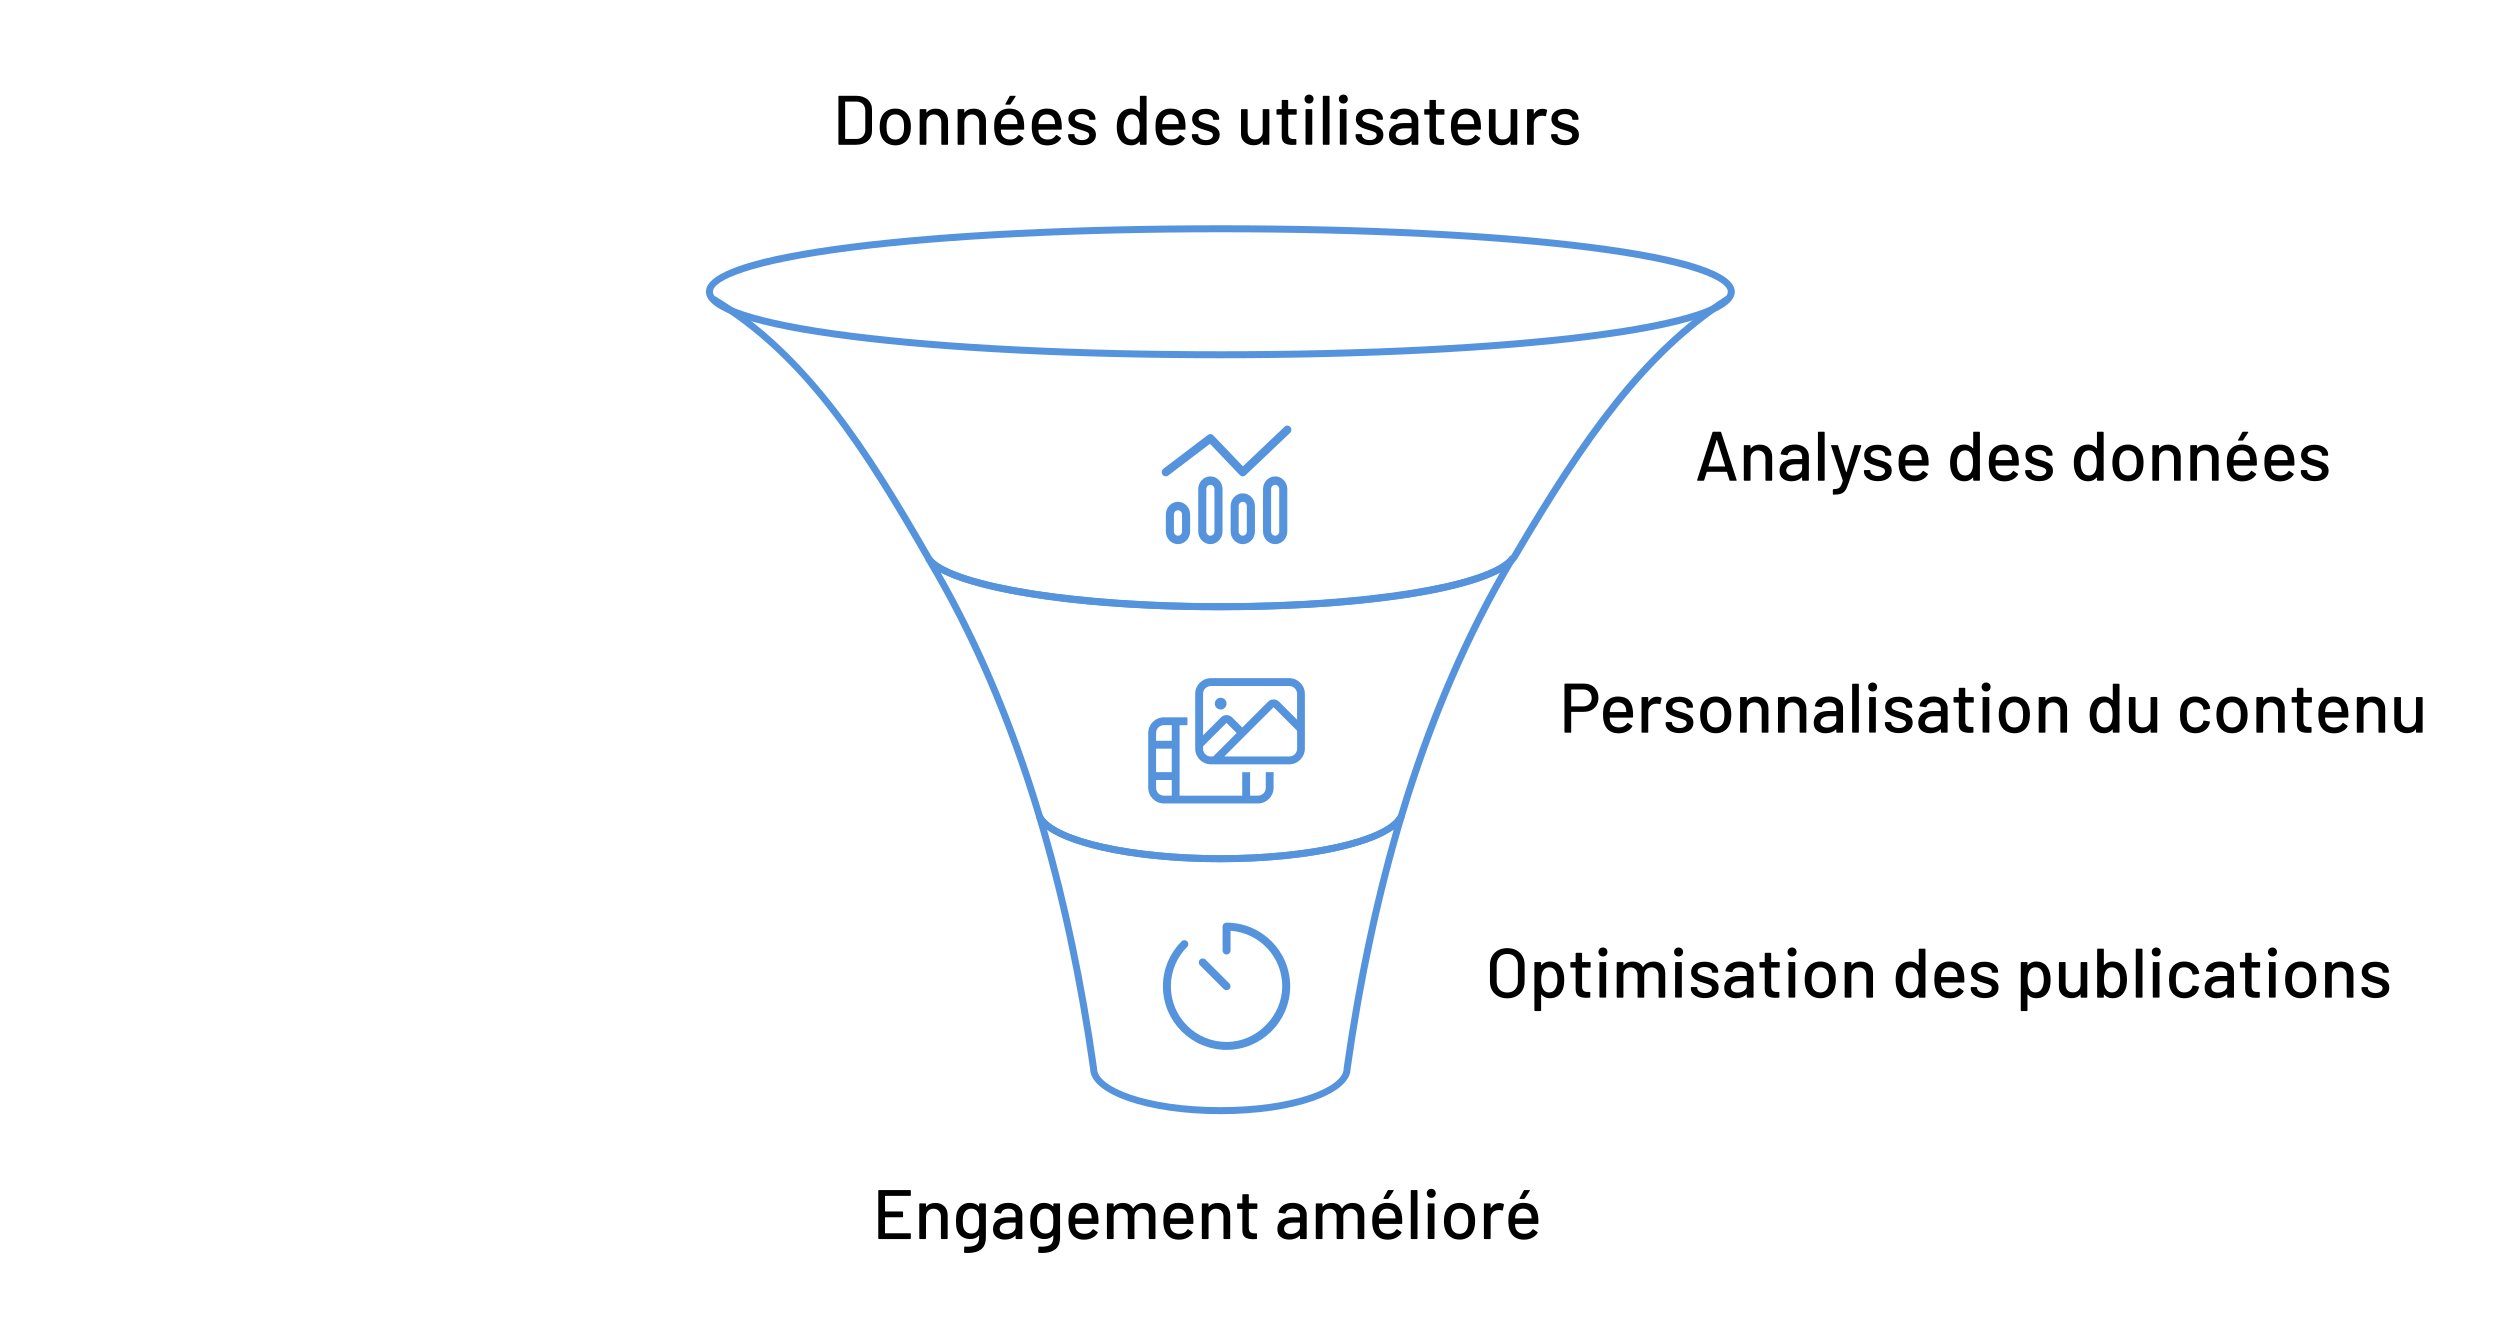 <?xml version="1.0" encoding="UTF-8"?><svg id="Layer_1" xmlns="http://www.w3.org/2000/svg" width="714.38" height="381.97" viewBox="0 0 714.38 381.97"><g isolation="isolate"><path d="M239.58,41.17v-13.6c0-.13.07-.2.2-.2h4.84c1.39,0,2.49.36,3.32,1.09.83.73,1.24,1.7,1.24,2.91v6c0,1.21-.41,2.18-1.24,2.91-.83.73-1.93,1.09-3.32,1.09h-4.84c-.13,0-.2-.07-.2-.2ZM241.58,39.71h3.12c.77,0,1.39-.24,1.85-.71.46-.47.7-1.11.71-1.91v-5.44c0-.8-.23-1.44-.69-1.91-.46-.47-1.08-.71-1.87-.71h-3.12c-.05,0-.08.03-.08.08v10.52c0,.05.03.08.08.08Z"/><path d="M253.28,40.78c-.73-.5-1.25-1.2-1.54-2.09-.24-.72-.36-1.53-.36-2.44s.11-1.75.34-2.4c.29-.88.81-1.57,1.54-2.07s1.61-.75,2.62-.75c.96,0,1.8.25,2.51.75s1.22,1.18,1.53,2.05c.24.68.36,1.48.36,2.4s-.12,1.75-.36,2.46c-.29.89-.8,1.59-1.52,2.09-.72.5-1.57.75-2.54.75s-1.85-.25-2.58-.75ZM257.26,39.42c.4-.3.69-.72.86-1.27.15-.51.22-1.13.22-1.88s-.07-1.37-.2-1.86c-.17-.55-.46-.97-.86-1.27-.4-.3-.89-.45-1.46-.45s-1.02.15-1.42.45c-.4.3-.69.72-.86,1.27-.15.47-.22,1.09-.22,1.86s.07,1.4.22,1.88c.16.55.44.97.85,1.27s.9.45,1.47.45c.53,0,1-.15,1.4-.45Z"/><path d="M269.94,32c.64.63.96,1.49.96,2.57v6.6c0,.13-.07.2-.2.2h-1.52c-.13,0-.2-.07-.2-.2v-6.22c0-.67-.19-1.21-.58-1.62s-.9-.62-1.54-.62-1.14.21-1.54.62c-.4.41-.6.95-.6,1.6v6.24c0,.13-.07.2-.2.2h-1.52c-.13,0-.2-.07-.2-.2v-9.78c0-.13.07-.2.2-.2h1.52c.13,0,.2.07.2.2v.72s0,.05.03.06c.02.01.04,0,.05-.02.57-.73,1.42-1.1,2.54-1.1s1.96.32,2.6.95Z"/><path d="M280.78,32c.64.63.96,1.49.96,2.57v6.6c0,.13-.07.2-.2.2h-1.52c-.13,0-.2-.07-.2-.2v-6.22c0-.67-.19-1.21-.58-1.62s-.9-.62-1.54-.62-1.14.21-1.54.62c-.4.41-.6.95-.6,1.6v6.24c0,.13-.07.2-.2.2h-1.52c-.13,0-.2-.07-.2-.2v-9.78c0-.13.07-.2.2-.2h1.52c.13,0,.2.07.2.2v.72s0,.05.03.06c.02.01.04,0,.05-.02.57-.73,1.42-1.1,2.54-1.1s1.96.32,2.6.95Z"/><path d="M292.66,36.85c0,.13-.07.2-.2.2h-6.38c-.05,0-.08.03-.08.08,0,.45.04.8.12,1.04.15.53.44.95.89,1.25.45.3,1.01.45,1.69.45.99,0,1.75-.41,2.28-1.22.07-.13.15-.15.26-.06l1.14.76c.09.08.11.17.06.26-.37.6-.9,1.07-1.59,1.42s-1.46.52-2.33.52c-.97,0-1.79-.21-2.46-.64-.67-.43-1.17-1.03-1.5-1.82-.32-.79-.48-1.74-.48-2.86,0-.97.07-1.71.22-2.22.24-.92.72-1.65,1.44-2.18.72-.53,1.59-.8,2.62-.8,1.35,0,2.35.34,3.02,1.01.67.67,1.07,1.66,1.22,2.97.05.55.07,1.16.06,1.84ZM286.94,33.12c-.37.29-.63.67-.76,1.15-.09.29-.15.67-.18,1.12,0,.05.03.08.08.08h4.58c.05,0,.08-.03.08-.08-.03-.44-.07-.77-.12-.98-.13-.52-.4-.94-.79-1.25-.39-.31-.88-.47-1.47-.47s-1.05.14-1.42.43ZM287.31,29.84s-.03-.1,0-.17l1.18-2.16c.04-.09.12-.14.24-.14h1.34c.08,0,.13.02.15.07s0,.1-.03.17l-1.42,2.16c-.07.09-.15.14-.24.14h-1.06c-.08,0-.14-.02-.17-.07Z"/><path d="M303.4,36.85c0,.13-.07.2-.2.2h-6.38c-.05,0-.08.03-.08.08,0,.45.04.8.12,1.04.15.53.44.95.89,1.25s1.01.45,1.69.45c.99,0,1.75-.41,2.28-1.22.07-.13.15-.15.26-.06l1.14.76c.09.08.11.17.06.26-.37.6-.9,1.07-1.59,1.42-.69.35-1.46.52-2.33.52-.97,0-1.79-.21-2.46-.64-.67-.43-1.17-1.03-1.5-1.82-.32-.79-.48-1.74-.48-2.86,0-.97.07-1.71.22-2.22.24-.92.72-1.65,1.44-2.18.72-.53,1.59-.8,2.62-.8,1.35,0,2.35.34,3.02,1.01.67.67,1.07,1.66,1.22,2.97.05.55.07,1.16.06,1.84ZM297.68,33.12c-.37.29-.63.67-.76,1.15-.09.29-.15.67-.18,1.12,0,.05.03.08.08.08h4.58c.05,0,.08-.03.08-.08-.03-.44-.07-.77-.12-.98-.13-.52-.4-.94-.79-1.25-.39-.31-.88-.47-1.47-.47s-1.05.14-1.42.43Z"/><path d="M307.13,41.13c-.61-.24-1.08-.57-1.41-.99-.33-.42-.5-.88-.5-1.39v-.22c0-.13.07-.2.2-.2h1.44c.13,0,.2.07.2.2v.1c0,.37.2.7.61.98.41.28.92.42,1.55.42s1.09-.13,1.46-.39c.37-.26.56-.59.56-.99s-.17-.68-.52-.87c-.35-.19-.91-.4-1.68-.61-.76-.21-1.4-.43-1.91-.65-.51-.22-.95-.53-1.3-.94-.35-.41-.53-.93-.53-1.57,0-.89.35-1.6,1.05-2.13.7-.53,1.63-.79,2.79-.79.77,0,1.46.12,2.05.37.59.25,1.05.59,1.37,1.03.32.44.48.93.48,1.48v.06c0,.13-.07.2-.2.2h-1.4c-.13,0-.2-.07-.2-.2v-.06c0-.39-.19-.71-.57-.97-.38-.26-.9-.39-1.55-.39-.59,0-1.06.11-1.43.34-.37.23-.55.53-.55.92s.18.68.53.88.92.41,1.71.64c.77.21,1.42.42,1.93.63.51.21.95.51,1.31.92.36.41.54.94.54,1.59,0,.91-.36,1.63-1.07,2.16s-1.66.8-2.85.8c-.8,0-1.5-.12-2.11-.36Z"/><path d="M325.92,27.37h1.52c.13,0,.2.07.2.2v13.6c0,.13-.07.2-.2.2h-1.52c-.13,0-.2-.07-.2-.2v-.66s-.01-.05-.03-.06c-.02-.01-.04,0-.07.02-.29.33-.64.59-1.04.78s-.83.28-1.3.28c-.96,0-1.76-.24-2.39-.71-.63-.47-1.1-1.14-1.39-2.01-.25-.71-.38-1.56-.38-2.56,0-.93.11-1.74.32-2.42.28-.88.74-1.57,1.38-2.06.64-.49,1.46-.74,2.46-.74.45,0,.88.09,1.29.27.41.18.76.44,1.05.77.03.03.05.03.07.02.02-.01.03-.03.03-.06v-4.46c0-.13.07-.2.2-.2ZM325.68,36.27c0-1.12-.17-1.97-.5-2.56-.39-.68-.95-1.02-1.7-1.02-.8,0-1.39.32-1.78.96-.43.67-.64,1.55-.64,2.64,0,1.03.17,1.85.5,2.48.39.73,1.02,1.1,1.9,1.1.77,0,1.36-.36,1.76-1.08.31-.56.46-1.4.46-2.52Z"/><path d="M338.76,36.85c0,.13-.07.2-.2.2h-6.38c-.05,0-.08.03-.08.08,0,.45.04.8.12,1.04.15.53.44.95.89,1.25.45.3,1.01.45,1.69.45.99,0,1.75-.41,2.28-1.22.07-.13.15-.15.26-.06l1.14.76c.09.08.11.17.06.26-.37.6-.9,1.07-1.59,1.42s-1.46.52-2.33.52c-.97,0-1.79-.21-2.46-.64-.67-.43-1.17-1.03-1.5-1.82-.32-.79-.48-1.74-.48-2.86,0-.97.07-1.71.22-2.22.24-.92.72-1.65,1.44-2.18.72-.53,1.59-.8,2.62-.8,1.35,0,2.35.34,3.02,1.01.67.67,1.07,1.66,1.22,2.97.05.55.07,1.16.06,1.84ZM333.04,33.12c-.37.29-.63.67-.76,1.15-.09.29-.15.67-.18,1.12,0,.05.03.08.08.08h4.58c.05,0,.08-.03.08-.08-.03-.44-.07-.77-.12-.98-.13-.52-.4-.94-.79-1.25-.39-.31-.88-.47-1.47-.47s-1.05.14-1.42.43Z"/><path d="M342.49,41.13c-.61-.24-1.08-.57-1.41-.99-.33-.42-.5-.88-.5-1.39v-.22c0-.13.07-.2.2-.2h1.44c.13,0,.2.07.2.2v.1c0,.37.2.7.61.98.41.28.92.42,1.55.42s1.09-.13,1.46-.39c.37-.26.56-.59.56-.99s-.17-.68-.52-.87-.91-.4-1.68-.61c-.76-.21-1.4-.43-1.91-.65-.51-.22-.95-.53-1.3-.94-.35-.41-.53-.93-.53-1.57,0-.89.35-1.6,1.05-2.13.7-.53,1.63-.79,2.79-.79.77,0,1.46.12,2.05.37.59.25,1.05.59,1.37,1.03.32.44.48.93.48,1.48v.06c0,.13-.07.2-.2.2h-1.4c-.13,0-.2-.07-.2-.2v-.06c0-.39-.19-.71-.57-.97s-.9-.39-1.55-.39c-.59,0-1.06.11-1.43.34-.37.23-.55.53-.55.92s.18.68.53.88c.35.2.92.41,1.71.64.77.21,1.42.42,1.93.63.51.21.95.51,1.31.92.36.41.54.94.54,1.59,0,.91-.36,1.63-1.07,2.16-.71.53-1.66.8-2.85.8-.8,0-1.5-.12-2.11-.36Z"/><path d="M361.02,31.19h1.5c.13,0,.2.07.2.2v9.78c0,.13-.07.2-.2.2h-1.5c-.13,0-.2-.07-.2-.2v-.74s0-.04-.03-.05c-.02,0-.04,0-.07.03-.53.73-1.35,1.1-2.46,1.1-.65,0-1.26-.13-1.81-.38-.55-.25-1-.63-1.33-1.12-.33-.49-.5-1.09-.5-1.8v-6.82c0-.13.07-.2.2-.2h1.5c.13,0,.2.07.2.2v6.22c0,.69.18,1.24.55,1.64.37.4.88.6,1.55.6s1.2-.2,1.6-.61c.4-.41.6-.95.6-1.63v-6.22c0-.13.07-.2.2-.2Z"/><path d="M370.34,32.77h-2.16c-.05,0-.08.03-.08.08v5.3c0,.56.13.96.38,1.21s.65.37,1.18.37h.58c.13,0,.2.07.2.2v1.24c0,.13-.07.2-.2.2-.43.03-.73.04-.92.04-1.01,0-1.78-.18-2.29-.55-.51-.37-.77-1.04-.77-2.03v-5.98c0-.05-.03-.08-.08-.08h-1.22c-.13,0-.2-.07-.2-.2v-1.18c0-.13.07-.2.2-.2h1.22c.05,0,.08-.03.08-.08v-2.36c0-.13.07-.2.2-.2h1.44c.13,0,.2.07.2.2v2.36c0,.05.03.08.08.08h2.16c.13,0,.2.07.2.2v1.18c0,.13-.07.2-.2.2Z"/><path d="M373.14,29.23c-.24-.24-.36-.55-.36-.92s.12-.68.36-.92.55-.36.92-.36.68.12.92.36.36.55.36.92-.12.68-.36.92-.55.36-.92.36-.68-.12-.92-.36ZM373.06,41.15v-9.76c0-.13.07-.2.2-.2h1.52c.13,0,.2.07.2.2v9.76c0,.13-.07.2-.2.2h-1.52c-.13,0-.2-.07-.2-.2Z"/><path d="M378,41.17v-13.6c0-.13.07-.2.2-.2h1.52c.13,0,.2.07.2.2v13.6c0,.13-.07.2-.2.2h-1.52c-.13,0-.2-.07-.2-.2Z"/><path d="M382.94,29.23c-.24-.24-.36-.55-.36-.92s.12-.68.36-.92c.24-.24.55-.36.92-.36s.68.12.92.36c.24.24.36.55.36.92s-.12.68-.36.92c-.24.24-.55.36-.92.36s-.68-.12-.92-.36ZM382.86,41.15v-9.76c0-.13.07-.2.2-.2h1.52c.13,0,.2.07.2.2v9.76c0,.13-.07.2-.2.2h-1.52c-.13,0-.2-.07-.2-.2Z"/><path d="M389.27,41.13c-.61-.24-1.08-.57-1.41-.99-.33-.42-.5-.88-.5-1.39v-.22c0-.13.07-.2.2-.2h1.44c.13,0,.2.07.2.2v.1c0,.37.2.7.61.98.41.28.92.42,1.55.42s1.09-.13,1.46-.39c.37-.26.56-.59.56-.99s-.17-.68-.52-.87c-.35-.19-.91-.4-1.68-.61-.76-.21-1.4-.43-1.91-.65-.51-.22-.95-.53-1.3-.94-.35-.41-.53-.93-.53-1.57,0-.89.35-1.6,1.05-2.13.7-.53,1.63-.79,2.79-.79.77,0,1.46.12,2.05.37.59.25,1.05.59,1.37,1.03.32.44.48.93.48,1.48v.06c0,.13-.07.2-.2.2h-1.4c-.13,0-.2-.07-.2-.2v-.06c0-.39-.19-.71-.57-.97-.38-.26-.9-.39-1.55-.39-.59,0-1.06.11-1.43.34-.37.23-.55.53-.55.92s.18.68.53.88.92.41,1.71.64c.77.21,1.42.42,1.93.63.51.21.95.51,1.31.92.36.41.54.94.54,1.59,0,.91-.36,1.63-1.07,2.16s-1.66.8-2.85.8c-.8,0-1.5-.12-2.11-.36Z"/><path d="M403.39,31.46c.61.29,1.07.69,1.4,1.2.33.51.49,1.1.49,1.75v6.76c0,.13-.07.2-.2.2h-1.52c-.13,0-.2-.07-.2-.2v-.72c0-.07-.03-.08-.1-.04-.35.36-.77.64-1.27.83s-1.06.29-1.67.29c-.99,0-1.8-.25-2.45-.75-.65-.5-.97-1.26-.97-2.27s.36-1.86,1.09-2.45c.73-.59,1.74-.89,3.05-.89h2.24c.05,0,.08-.03.08-.08v-.54c0-.59-.17-1.04-.51-1.37-.34-.33-.86-.49-1.55-.49-.56,0-1.02.11-1.37.33-.35.22-.57.52-.65.89-.04.13-.12.19-.24.18l-1.62-.22c-.13-.03-.19-.08-.18-.16.11-.79.53-1.43,1.26-1.93.73-.5,1.65-.75,2.76-.75.81,0,1.52.14,2.13.43ZM402.58,39.35c.52-.37.78-.85.78-1.42v-1.18c0-.05-.03-.08-.08-.08h-1.88c-.79,0-1.41.15-1.88.46s-.7.73-.7,1.28c0,.49.18.87.53,1.12.35.25.82.38,1.39.38.71,0,1.32-.19,1.84-.56Z"/><path d="M412.56,32.77h-2.16c-.05,0-.08.03-.08.08v5.3c0,.56.13.96.38,1.21.25.25.65.37,1.18.37h.58c.13,0,.2.07.2.2v1.24c0,.13-.07.2-.2.2-.43.03-.73.04-.92.04-1.01,0-1.78-.18-2.29-.55-.51-.37-.77-1.04-.77-2.03v-5.98c0-.05-.03-.08-.08-.08h-1.22c-.13,0-.2-.07-.2-.2v-1.18c0-.13.07-.2.2-.2h1.22c.05,0,.08-.03.08-.08v-2.36c0-.13.07-.2.2-.2h1.44c.13,0,.2.07.2.2v2.36c0,.05.03.08.08.08h2.16c.13,0,.2.07.2.2v1.18c0,.13-.07.2-.2.2Z"/><path d="M423.18,36.85c0,.13-.07.2-.2.2h-6.38c-.05,0-.08.03-.08.08,0,.45.04.8.12,1.04.15.53.44.95.89,1.25.45.3,1.01.45,1.69.45.99,0,1.75-.41,2.28-1.22.07-.13.15-.15.26-.06l1.14.76c.09.08.11.17.06.26-.37.6-.9,1.07-1.59,1.42-.69.35-1.46.52-2.33.52-.97,0-1.79-.21-2.46-.64s-1.17-1.03-1.5-1.82c-.32-.79-.48-1.74-.48-2.86,0-.97.07-1.71.22-2.22.24-.92.72-1.65,1.44-2.18s1.59-.8,2.62-.8c1.35,0,2.35.34,3.02,1.01.67.67,1.07,1.66,1.22,2.97.05.55.07,1.16.06,1.84ZM417.46,33.12c-.37.29-.63.67-.76,1.15-.09.29-.15.67-.18,1.12,0,.05.03.08.08.08h4.58c.05,0,.08-.03.08-.08-.03-.44-.07-.77-.12-.98-.13-.52-.4-.94-.79-1.25-.39-.31-.88-.47-1.47-.47s-1.05.14-1.42.43Z"/><path d="M431.86,31.19h1.5c.13,0,.2.07.2.2v9.78c0,.13-.07.2-.2.2h-1.5c-.13,0-.2-.07-.2-.2v-.74s0-.04-.03-.05c-.02,0-.04,0-.07.03-.53.73-1.35,1.1-2.46,1.1-.65,0-1.26-.13-1.81-.38-.55-.25-1-.63-1.33-1.12-.33-.49-.5-1.09-.5-1.8v-6.82c0-.13.07-.2.2-.2h1.5c.13,0,.2.07.2.2v6.22c0,.69.18,1.24.55,1.64.37.4.88.6,1.55.6s1.2-.2,1.6-.61c.4-.41.6-.95.6-1.63v-6.22c0-.13.07-.2.2-.2Z"/><path d="M441.98,31.35c.09.04.13.12.1.24l-.32,1.5c-.01.12-.09.16-.24.12-.23-.09-.49-.14-.8-.14l-.28.02c-.63.03-1.14.24-1.55.65s-.61.94-.61,1.59v5.84c0,.13-.07.2-.2.2h-1.52c-.13,0-.2-.07-.2-.2v-9.78c0-.13.07-.2.2-.2h1.52c.13,0,.2.07.2.2v1.06s.01.06.03.07.04,0,.05-.03c.6-.93,1.42-1.4,2.46-1.4.43,0,.81.09,1.16.26Z"/><path d="M445.15,41.13c-.61-.24-1.08-.57-1.41-.99-.33-.42-.5-.88-.5-1.39v-.22c0-.13.07-.2.2-.2h1.44c.13,0,.2.07.2.2v.1c0,.37.2.7.61.98.41.28.92.42,1.55.42s1.09-.13,1.46-.39c.37-.26.56-.59.56-.99s-.17-.68-.52-.87c-.35-.19-.91-.4-1.68-.61-.76-.21-1.4-.43-1.91-.65-.51-.22-.95-.53-1.3-.94-.35-.41-.53-.93-.53-1.57,0-.89.35-1.6,1.05-2.13.7-.53,1.63-.79,2.79-.79.77,0,1.46.12,2.05.37.59.25,1.05.59,1.37,1.03.32.44.48.93.48,1.48v.06c0,.13-.07.2-.2.2h-1.4c-.13,0-.2-.07-.2-.2v-.06c0-.39-.19-.71-.57-.97-.38-.26-.9-.39-1.55-.39-.59,0-1.06.11-1.43.34-.37.23-.55.53-.55.92s.18.68.53.88c.35.2.92.41,1.71.64.77.21,1.42.42,1.93.63.51.21.95.51,1.31.92.36.41.54.94.54,1.59,0,.91-.36,1.63-1.07,2.16-.71.53-1.66.8-2.85.8-.8,0-1.5-.12-2.11-.36Z"/></g><g isolation="isolate"><path d="M494.2,137.21l-.72-2.34s-.04-.06-.08-.06h-5.62s-.07.02-.08.06l-.72,2.34c-.04.11-.12.16-.24.16h-1.62c-.15,0-.2-.07-.16-.22l4.38-13.62c.04-.11.12-.16.24-.16h2c.12,0,.2.05.24.16l4.42,13.62.02.08c0,.09-.06.14-.18.14h-1.64c-.12,0-.2-.05-.24-.16ZM488.21,133.26s.04.03.07.03h4.6s.05,0,.07-.03c.02-.02.02-.04.01-.07l-2.32-7.42s-.03-.04-.06-.04-.05.01-.06.04l-2.32,7.42s0,.05.01.07Z"/><path d="M505.44,128c.64.63.96,1.49.96,2.57v6.6c0,.13-.07.2-.2.2h-1.52c-.13,0-.2-.07-.2-.2v-6.22c0-.67-.19-1.21-.58-1.62s-.9-.62-1.54-.62-1.14.21-1.54.62c-.4.41-.6.95-.6,1.6v6.24c0,.13-.07.2-.2.2h-1.52c-.13,0-.2-.07-.2-.2v-9.78c0-.13.07-.2.2-.2h1.52c.13,0,.2.07.2.2v.72s.01.05.03.06c.02.01.04,0,.05-.02.57-.73,1.42-1.1,2.54-1.1s1.96.32,2.6.95Z"/><path d="M514.99,127.46c.61.29,1.07.69,1.4,1.2.33.51.49,1.1.49,1.75v6.76c0,.13-.07.2-.2.2h-1.52c-.13,0-.2-.07-.2-.2v-.72c0-.07-.03-.08-.1-.04-.35.36-.77.64-1.27.83s-1.06.29-1.67.29c-.99,0-1.8-.25-2.45-.75s-.97-1.26-.97-2.27.36-1.86,1.09-2.45c.73-.59,1.74-.89,3.05-.89h2.24c.05,0,.08-.03.08-.08v-.54c0-.59-.17-1.04-.51-1.37-.34-.33-.86-.49-1.55-.49-.56,0-1.02.11-1.37.33-.35.22-.57.52-.65.89-.04.13-.12.19-.24.18l-1.62-.22c-.13-.03-.19-.08-.18-.16.11-.79.53-1.43,1.26-1.93s1.65-.75,2.76-.75c.81,0,1.52.14,2.13.43ZM514.18,135.35c.52-.37.78-.85.78-1.42v-1.18c0-.05-.03-.08-.08-.08h-1.88c-.79,0-1.41.15-1.88.46s-.7.73-.7,1.28c0,.49.18.87.53,1.12.35.25.82.38,1.39.38.71,0,1.32-.19,1.84-.56Z"/><path d="M519.48,137.17v-13.6c0-.13.07-.2.2-.2h1.52c.13,0,.2.07.2.2v13.6c0,.13-.07.2-.2.2h-1.52c-.13,0-.2-.07-.2-.2Z"/><path d="M523.74,141.15v-1.18c0-.13.07-.2.2-.2h.04c.53-.01.95-.08,1.26-.2s.56-.34.76-.67c.2-.33.39-.82.58-1.47.01-.01.01-.05,0-.12l-3.34-9.9-.02-.08c0-.09.06-.14.18-.14h1.62c.12,0,.2.05.24.16l2.26,7.54s.03.04.06.04.05-.01.06-.04l2.24-7.54c.04-.11.12-.16.24-.16h1.58c.15,0,.2.07.16.22l-3.64,10.66c-.31.92-.61,1.6-.92,2.05-.31.45-.71.76-1.2.95-.49.19-1.19.28-2.08.28h-.14c-.09,0-.14-.07-.14-.2Z"/><path d="M534.53,137.13c-.61-.24-1.08-.57-1.41-.99-.33-.42-.5-.88-.5-1.39v-.22c0-.13.07-.2.2-.2h1.44c.13,0,.2.07.2.2v.1c0,.37.2.7.61.98.41.28.92.42,1.55.42s1.09-.13,1.46-.39c.37-.26.56-.59.56-.99s-.17-.68-.52-.87-.91-.4-1.68-.61c-.76-.21-1.4-.43-1.91-.65-.51-.22-.95-.53-1.3-.94-.35-.41-.53-.93-.53-1.57,0-.89.35-1.6,1.05-2.13.7-.53,1.63-.79,2.79-.79.77,0,1.46.12,2.05.37.59.25,1.05.59,1.37,1.03.32.44.48.93.48,1.48v.06c0,.13-.07.2-.2.2h-1.4c-.13,0-.2-.07-.2-.2v-.06c0-.39-.19-.71-.57-.97-.38-.26-.9-.39-1.55-.39-.59,0-1.06.11-1.43.34-.37.23-.55.53-.55.92s.18.68.53.88c.35.2.92.41,1.71.64.77.21,1.42.42,1.93.63.51.21.95.51,1.31.92.36.41.54.94.54,1.59,0,.91-.36,1.63-1.07,2.16-.71.53-1.66.8-2.85.8-.8,0-1.5-.12-2.11-.36Z"/><path d="M551.1,132.85c0,.13-.07.2-.2.2h-6.38c-.05,0-.08.03-.08.08,0,.45.04.8.12,1.04.15.53.44.95.89,1.25.45.3,1.01.45,1.69.45.99,0,1.75-.41,2.28-1.22.07-.13.15-.15.26-.06l1.14.76c.09.08.11.17.06.26-.37.6-.9,1.07-1.59,1.42-.69.35-1.46.52-2.33.52-.97,0-1.79-.21-2.46-.64-.67-.43-1.17-1.03-1.5-1.82-.32-.79-.48-1.74-.48-2.86,0-.97.07-1.71.22-2.22.24-.92.72-1.65,1.44-2.18s1.59-.8,2.62-.8c1.35,0,2.35.34,3.02,1.01.67.67,1.07,1.66,1.22,2.97.05.55.07,1.16.06,1.84ZM545.38,129.12c-.37.29-.63.67-.76,1.15-.09.29-.15.67-.18,1.12,0,.05.03.08.08.08h4.58c.05,0,.08-.03.08-.08-.03-.44-.07-.77-.12-.98-.13-.52-.4-.94-.79-1.25s-.88-.47-1.47-.47-1.05.14-1.42.43Z"/><path d="M564.04,123.37h1.52c.13,0,.2.07.2.2v13.6c0,.13-.07.2-.2.2h-1.52c-.13,0-.2-.07-.2-.2v-.66s0-.05-.03-.06c-.02-.01-.04,0-.07.02-.29.33-.64.59-1.04.78-.4.19-.83.28-1.3.28-.96,0-1.76-.24-2.39-.71-.63-.47-1.1-1.14-1.39-2.01-.25-.71-.38-1.56-.38-2.56,0-.93.11-1.74.32-2.42.28-.88.74-1.57,1.38-2.06.64-.49,1.46-.74,2.46-.74.45,0,.88.09,1.29.27.41.18.76.44,1.05.77.03.03.05.03.07.02.02-.01.03-.03.03-.06v-4.46c0-.13.07-.2.2-.2ZM563.8,132.27c0-1.12-.17-1.97-.5-2.56-.39-.68-.95-1.02-1.7-1.02-.8,0-1.39.32-1.78.96-.43.67-.64,1.55-.64,2.64,0,1.03.17,1.85.5,2.48.39.73,1.02,1.1,1.9,1.1.77,0,1.36-.36,1.76-1.08.31-.56.46-1.4.46-2.52Z"/><path d="M576.88,132.85c0,.13-.07.2-.2.2h-6.38c-.05,0-.08.03-.08.08,0,.45.04.8.12,1.04.15.53.44.95.89,1.25.45.3,1.01.45,1.69.45.99,0,1.75-.41,2.28-1.22.07-.13.15-.15.26-.06l1.14.76c.09.08.11.17.06.26-.37.6-.9,1.07-1.59,1.42s-1.46.52-2.33.52c-.97,0-1.79-.21-2.46-.64s-1.17-1.03-1.5-1.82c-.32-.79-.48-1.74-.48-2.86,0-.97.07-1.71.22-2.22.24-.92.72-1.65,1.44-2.18.72-.53,1.59-.8,2.62-.8,1.35,0,2.35.34,3.02,1.01.67.67,1.07,1.66,1.22,2.97.05.55.07,1.16.06,1.84ZM571.16,129.12c-.37.29-.63.67-.76,1.15-.09.29-.15.67-.18,1.12,0,.05.03.08.08.08h4.58c.05,0,.08-.03.08-.08-.03-.44-.07-.77-.12-.98-.13-.52-.4-.94-.79-1.25-.39-.31-.88-.47-1.47-.47s-1.05.14-1.42.43Z"/><path d="M580.61,137.13c-.61-.24-1.08-.57-1.41-.99-.33-.42-.5-.88-.5-1.39v-.22c0-.13.07-.2.2-.2h1.44c.13,0,.2.07.2.2v.1c0,.37.2.7.61.98.41.28.92.42,1.55.42s1.09-.13,1.46-.39c.37-.26.56-.59.56-.99s-.17-.68-.52-.87-.91-.4-1.68-.61c-.76-.21-1.4-.43-1.91-.65-.51-.22-.95-.53-1.3-.94-.35-.41-.53-.93-.53-1.57,0-.89.35-1.6,1.05-2.13.7-.53,1.63-.79,2.79-.79.77,0,1.46.12,2.05.37.59.25,1.05.59,1.37,1.03.32.44.48.93.48,1.48v.06c0,.13-.07.2-.2.2h-1.4c-.13,0-.2-.07-.2-.2v-.06c0-.39-.19-.71-.57-.97s-.9-.39-1.55-.39c-.59,0-1.06.11-1.43.34-.37.23-.55.53-.55.92s.18.68.53.88.92.41,1.71.64c.77.21,1.42.42,1.93.63.51.21.95.51,1.31.92.36.41.54.94.54,1.59,0,.91-.36,1.63-1.07,2.16s-1.66.8-2.85.8c-.8,0-1.5-.12-2.11-.36Z"/><path d="M599.4,123.37h1.52c.13,0,.2.07.2.2v13.6c0,.13-.07.2-.2.2h-1.52c-.13,0-.2-.07-.2-.2v-.66s0-.05-.03-.06c-.02-.01-.04,0-.07.02-.29.33-.64.59-1.04.78-.4.19-.83.28-1.3.28-.96,0-1.76-.24-2.39-.71-.63-.47-1.1-1.14-1.39-2.01-.25-.71-.38-1.56-.38-2.56,0-.93.11-1.74.32-2.42.28-.88.74-1.57,1.38-2.06.64-.49,1.46-.74,2.46-.74.45,0,.88.09,1.29.27.41.18.76.44,1.05.77.03.03.05.03.07.02.02-.01.03-.03.03-.06v-4.46c0-.13.07-.2.2-.2ZM599.16,132.27c0-1.12-.17-1.97-.5-2.56-.39-.68-.95-1.02-1.7-1.02-.8,0-1.39.32-1.78.96-.43.67-.64,1.55-.64,2.64,0,1.03.17,1.85.5,2.48.39.73,1.02,1.1,1.9,1.1.77,0,1.36-.36,1.76-1.08.31-.56.46-1.4.46-2.52Z"/><path d="M605.52,136.78c-.73-.5-1.25-1.2-1.54-2.09-.24-.72-.36-1.53-.36-2.44s.11-1.75.34-2.4c.29-.88.81-1.57,1.54-2.07s1.61-.75,2.62-.75c.96,0,1.8.25,2.51.75.71.5,1.22,1.18,1.53,2.05.24.68.36,1.48.36,2.4s-.12,1.75-.36,2.46c-.29.89-.8,1.59-1.52,2.09-.72.5-1.57.75-2.54.75s-1.85-.25-2.58-.75ZM609.5,135.42c.4-.3.69-.72.86-1.27.15-.51.22-1.13.22-1.88s-.07-1.37-.2-1.86c-.17-.55-.46-.97-.86-1.27-.4-.3-.89-.45-1.46-.45s-1.02.15-1.42.45c-.4.3-.69.72-.86,1.27-.15.47-.22,1.09-.22,1.86s.07,1.4.22,1.88c.16.55.44.97.85,1.27.41.3.9.45,1.47.45.53,0,1-.15,1.4-.45Z"/><path d="M622.18,128c.64.63.96,1.49.96,2.57v6.6c0,.13-.07.2-.2.2h-1.52c-.13,0-.2-.07-.2-.2v-6.22c0-.67-.19-1.21-.58-1.62s-.9-.62-1.54-.62-1.14.21-1.54.62c-.4.41-.6.95-.6,1.6v6.24c0,.13-.07.2-.2.2h-1.52c-.13,0-.2-.07-.2-.2v-9.78c0-.13.07-.2.2-.2h1.52c.13,0,.2.07.2.2v.72s.01.05.03.06c.02.01.04,0,.05-.02.57-.73,1.42-1.1,2.54-1.1s1.96.32,2.6.95Z"/><path d="M633.02,128c.64.63.96,1.49.96,2.57v6.6c0,.13-.07.2-.2.2h-1.52c-.13,0-.2-.07-.2-.2v-6.22c0-.67-.19-1.21-.58-1.62s-.9-.62-1.54-.62-1.14.21-1.54.62c-.4.41-.6.95-.6,1.6v6.24c0,.13-.07.2-.2.2h-1.52c-.13,0-.2-.07-.2-.2v-9.78c0-.13.07-.2.2-.2h1.52c.13,0,.2.07.2.2v.72s.01.05.03.06c.02.01.04,0,.05-.02.57-.73,1.42-1.1,2.54-1.1s1.96.32,2.6.95Z"/><path d="M644.9,132.85c0,.13-.07.2-.2.2h-6.38c-.05,0-.08.03-.08.08,0,.45.04.8.12,1.04.15.53.44.95.89,1.25.45.3,1.01.45,1.69.45.99,0,1.75-.41,2.28-1.22.07-.13.15-.15.26-.06l1.14.76c.09.08.11.17.06.26-.37.6-.9,1.07-1.59,1.42s-1.46.52-2.33.52c-.97,0-1.79-.21-2.46-.64s-1.17-1.03-1.5-1.82c-.32-.79-.48-1.74-.48-2.86,0-.97.07-1.71.22-2.22.24-.92.72-1.65,1.44-2.18.72-.53,1.59-.8,2.62-.8,1.35,0,2.35.34,3.02,1.01.67.67,1.07,1.66,1.22,2.97.05.55.07,1.16.06,1.84ZM639.17,129.12c-.37.29-.63.67-.76,1.15-.09.29-.15.67-.18,1.12,0,.05.03.08.08.08h4.58c.05,0,.08-.03.08-.08-.03-.44-.07-.77-.12-.98-.13-.52-.4-.94-.79-1.25-.39-.31-.88-.47-1.47-.47s-1.05.14-1.42.43ZM639.54,125.84s-.03-.1,0-.17l1.18-2.16c.04-.09.12-.14.24-.14h1.34c.08,0,.13.02.15.07.02.05,0,.1-.03.17l-1.42,2.16c-.07.09-.15.14-.24.14h-1.06c-.08,0-.14-.02-.17-.07Z"/><path d="M655.63,132.85c0,.13-.07.2-.2.2h-6.38c-.05,0-.08.03-.08.08,0,.45.04.8.12,1.04.15.53.44.95.89,1.25.45.3,1.01.45,1.69.45.99,0,1.75-.41,2.28-1.22.07-.13.15-.15.26-.06l1.14.76c.09.08.11.17.06.26-.37.6-.9,1.07-1.59,1.42-.69.35-1.46.52-2.33.52-.97,0-1.79-.21-2.46-.64-.67-.43-1.17-1.03-1.5-1.82-.32-.79-.48-1.74-.48-2.86,0-.97.07-1.71.22-2.22.24-.92.72-1.65,1.44-2.18s1.59-.8,2.62-.8c1.35,0,2.35.34,3.02,1.01.67.67,1.07,1.66,1.22,2.97.05.55.07,1.16.06,1.84ZM649.92,129.12c-.37.29-.63.67-.76,1.15-.09.29-.15.67-.18,1.12,0,.05.03.08.08.08h4.58c.05,0,.08-.03.08-.08-.03-.44-.07-.77-.12-.98-.13-.52-.4-.94-.79-1.25s-.88-.47-1.47-.47-1.05.14-1.42.43Z"/><path d="M659.37,137.13c-.61-.24-1.08-.57-1.41-.99-.33-.42-.5-.88-.5-1.39v-.22c0-.13.07-.2.2-.2h1.44c.13,0,.2.07.2.2v.1c0,.37.2.7.61.98.41.28.92.42,1.55.42s1.09-.13,1.46-.39c.37-.26.56-.59.56-.99s-.17-.68-.52-.87-.91-.4-1.68-.61c-.76-.21-1.4-.43-1.91-.65-.51-.22-.95-.53-1.3-.94-.35-.41-.53-.93-.53-1.57,0-.89.35-1.6,1.05-2.13.7-.53,1.63-.79,2.79-.79.77,0,1.46.12,2.05.37.59.25,1.05.59,1.37,1.03.32.44.48.93.48,1.48v.06c0,.13-.07.2-.2.2h-1.4c-.13,0-.2-.07-.2-.2v-.06c0-.39-.19-.71-.57-.97-.38-.26-.9-.39-1.55-.39-.59,0-1.06.11-1.43.34-.37.23-.55.53-.55.92s.18.68.53.88c.35.2.92.41,1.71.64.77.21,1.42.42,1.93.63.51.21.95.51,1.31.92.36.41.54.94.54,1.59,0,.91-.36,1.63-1.07,2.16-.71.53-1.66.8-2.85.8-.8,0-1.5-.12-2.11-.36Z"/></g><g isolation="isolate"><path d="M454.8,195.86c.62.34,1.1.82,1.44,1.43s.51,1.32.51,2.12-.17,1.5-.52,2.1c-.35.6-.84,1.07-1.47,1.4-.63.33-1.36.5-2.19.5h-3.52c-.05,0-.08.03-.08.08v5.68c0,.13-.07.2-.2.2h-1.52c-.13,0-.2-.07-.2-.2v-13.62c0-.13.07-.2.2-.2h5.4c.81,0,1.53.17,2.15.51ZM454.16,201.19c.45-.44.67-1.02.67-1.74s-.22-1.32-.67-1.77c-.45-.45-1.04-.67-1.77-.67h-3.34c-.05,0-.08.03-.08.08v4.68c0,.05.03.08.08.08h3.34c.73,0,1.32-.22,1.77-.66Z"/><path d="M466.65,204.85c0,.13-.07.2-.2.2h-6.38c-.05,0-.08.03-.08.08,0,.45.04.8.12,1.04.15.53.44.95.89,1.25s1.01.45,1.69.45c.99,0,1.75-.41,2.28-1.22.07-.13.15-.15.26-.06l1.14.76c.09.08.11.17.06.26-.37.6-.9,1.07-1.59,1.42-.69.35-1.46.52-2.33.52-.97,0-1.79-.21-2.46-.64-.67-.43-1.17-1.03-1.5-1.82-.32-.79-.48-1.74-.48-2.86,0-.97.07-1.71.22-2.22.24-.92.72-1.65,1.44-2.18.72-.53,1.59-.8,2.62-.8,1.35,0,2.35.34,3.02,1.01.67.67,1.07,1.66,1.22,2.97.05.55.07,1.16.06,1.84ZM460.93,201.12c-.37.29-.63.67-.76,1.15-.09.29-.15.67-.18,1.12,0,.05.03.08.08.08h4.58c.05,0,.08-.03.08-.08-.03-.44-.07-.77-.12-.98-.13-.52-.4-.94-.79-1.25s-.88-.47-1.47-.47-1.05.14-1.42.43Z"/><path d="M474.69,199.35c.09.04.13.12.1.24l-.32,1.5c-.01.12-.09.16-.24.12-.23-.09-.49-.14-.8-.14l-.28.02c-.63.03-1.14.24-1.55.65-.41.41-.61.94-.61,1.59v5.84c0,.13-.07.2-.2.2h-1.52c-.13,0-.2-.07-.2-.2v-9.78c0-.13.07-.2.2-.2h1.52c.13,0,.2.07.2.2v1.06s.01.06.03.07c.02,0,.04,0,.05-.03.6-.93,1.42-1.4,2.46-1.4.43,0,.81.09,1.16.26Z"/><path d="M477.86,209.13c-.61-.24-1.08-.57-1.41-.99-.33-.42-.5-.88-.5-1.39v-.22c0-.13.07-.2.2-.2h1.44c.13,0,.2.07.2.2v.1c0,.37.2.7.61.98.41.28.92.42,1.55.42s1.09-.13,1.46-.39c.37-.26.56-.59.56-.99s-.17-.68-.52-.87-.91-.4-1.68-.61c-.76-.21-1.4-.43-1.91-.65-.51-.22-.95-.53-1.3-.94-.35-.41-.53-.93-.53-1.57,0-.89.35-1.6,1.05-2.13.7-.53,1.63-.79,2.79-.79.77,0,1.46.12,2.05.37.59.25,1.05.59,1.37,1.03.32.44.48.93.48,1.48v.06c0,.13-.07.2-.2.2h-1.4c-.13,0-.2-.07-.2-.2v-.06c0-.39-.19-.71-.57-.97s-.9-.39-1.55-.39c-.59,0-1.06.11-1.43.34-.37.23-.55.53-.55.92s.18.68.53.88c.35.2.92.41,1.71.64.77.21,1.42.42,1.93.63.51.21.95.51,1.31.92.36.41.54.94.54,1.59,0,.91-.36,1.63-1.07,2.16-.71.53-1.66.8-2.85.8-.8,0-1.5-.12-2.11-.36Z"/><path d="M487.71,208.78c-.73-.5-1.25-1.2-1.54-2.09-.24-.72-.36-1.53-.36-2.44s.11-1.75.34-2.4c.29-.88.81-1.57,1.54-2.07.73-.5,1.61-.75,2.62-.75.96,0,1.8.25,2.51.75.71.5,1.22,1.18,1.53,2.05.24.68.36,1.48.36,2.4s-.12,1.75-.36,2.46c-.29.89-.8,1.59-1.52,2.09s-1.57.75-2.54.75-1.85-.25-2.58-.75ZM491.69,207.42c.4-.3.69-.72.86-1.27.15-.51.22-1.13.22-1.88s-.07-1.37-.2-1.86c-.17-.55-.46-.97-.86-1.27-.4-.3-.89-.45-1.46-.45s-1.02.15-1.42.45c-.4.3-.69.72-.86,1.27-.15.47-.22,1.09-.22,1.86s.07,1.4.22,1.88c.16.55.44.97.85,1.27.41.3.9.45,1.47.45.53,0,1-.15,1.4-.45Z"/><path d="M504.37,200c.64.63.96,1.49.96,2.57v6.6c0,.13-.07.2-.2.2h-1.52c-.13,0-.2-.07-.2-.2v-6.22c0-.67-.19-1.21-.58-1.62s-.9-.62-1.54-.62-1.14.21-1.54.62-.6.95-.6,1.6v6.24c0,.13-.07.2-.2.2h-1.52c-.13,0-.2-.07-.2-.2v-9.78c0-.13.07-.2.2-.2h1.52c.13,0,.2.07.2.2v.72s.01.05.03.06c.02.01.04,0,.05-.02.57-.73,1.42-1.1,2.54-1.1s1.96.32,2.6.95Z"/><path d="M515.21,200c.64.63.96,1.49.96,2.57v6.6c0,.13-.07.2-.2.2h-1.52c-.13,0-.2-.07-.2-.2v-6.22c0-.67-.19-1.21-.58-1.62s-.9-.62-1.54-.62-1.14.21-1.54.62-.6.95-.6,1.6v6.24c0,.13-.07.2-.2.2h-1.52c-.13,0-.2-.07-.2-.2v-9.78c0-.13.07-.2.2-.2h1.52c.13,0,.2.07.2.2v.72s.01.05.03.06c.02.01.04,0,.05-.02.57-.73,1.42-1.1,2.54-1.1s1.96.32,2.6.95Z"/><path d="M524.76,199.46c.61.29,1.07.69,1.4,1.2.33.51.49,1.1.49,1.75v6.76c0,.13-.07.2-.2.2h-1.52c-.13,0-.2-.07-.2-.2v-.72c0-.07-.03-.08-.1-.04-.35.36-.77.64-1.27.83s-1.06.29-1.67.29c-.99,0-1.8-.25-2.45-.75s-.97-1.26-.97-2.27.36-1.86,1.09-2.45c.73-.59,1.74-.89,3.05-.89h2.24c.05,0,.08-.03.08-.08v-.54c0-.59-.17-1.04-.51-1.37-.34-.33-.86-.49-1.55-.49-.56,0-1.02.11-1.37.33-.35.22-.57.52-.65.89-.04.13-.12.19-.24.18l-1.62-.22c-.13-.03-.19-.08-.18-.16.11-.79.53-1.43,1.26-1.93.73-.5,1.65-.75,2.76-.75.81,0,1.52.14,2.13.43ZM523.95,207.35c.52-.37.78-.85.78-1.42v-1.18c0-.05-.03-.08-.08-.08h-1.88c-.79,0-1.41.15-1.88.46s-.7.73-.7,1.28c0,.49.18.87.53,1.12s.82.38,1.39.38c.71,0,1.32-.19,1.84-.56Z"/><path d="M529.25,209.17v-13.6c0-.13.07-.2.2-.2h1.52c.13,0,.2.07.2.2v13.6c0,.13-.07.2-.2.2h-1.52c-.13,0-.2-.07-.2-.2Z"/><path d="M534.19,197.23c-.24-.24-.36-.55-.36-.92s.12-.68.36-.92.55-.36.92-.36.68.12.92.36.36.55.36.92-.12.68-.36.92-.55.36-.92.36-.68-.12-.92-.36ZM534.11,209.15v-9.76c0-.13.07-.2.2-.2h1.52c.13,0,.2.07.2.2v9.76c0,.13-.07.2-.2.2h-1.52c-.13,0-.2-.07-.2-.2Z"/><path d="M540.52,209.13c-.61-.24-1.08-.57-1.41-.99-.33-.42-.5-.88-.5-1.39v-.22c0-.13.07-.2.2-.2h1.44c.13,0,.2.07.2.2v.1c0,.37.2.7.61.98.41.28.92.42,1.55.42s1.09-.13,1.46-.39c.37-.26.56-.59.56-.99s-.17-.68-.52-.87c-.35-.19-.91-.4-1.68-.61-.76-.21-1.4-.43-1.91-.65-.51-.22-.95-.53-1.3-.94-.35-.41-.53-.93-.53-1.57,0-.89.35-1.6,1.05-2.13.7-.53,1.63-.79,2.79-.79.77,0,1.46.12,2.05.37.59.25,1.05.59,1.37,1.03.32.44.48.93.48,1.48v.06c0,.13-.07.2-.2.2h-1.4c-.13,0-.2-.07-.2-.2v-.06c0-.39-.19-.71-.57-.97-.38-.26-.9-.39-1.55-.39-.59,0-1.06.11-1.43.34-.37.23-.55.53-.55.92s.18.68.53.88c.35.2.92.41,1.71.64.77.21,1.42.42,1.93.63.51.21.95.51,1.31.92.36.41.54.94.54,1.59,0,.91-.36,1.63-1.07,2.16-.71.53-1.66.8-2.85.8-.8,0-1.5-.12-2.11-.36Z"/><path d="M554.64,199.46c.61.29,1.07.69,1.4,1.2.33.51.49,1.1.49,1.75v6.76c0,.13-.07.2-.2.2h-1.52c-.13,0-.2-.07-.2-.2v-.72c0-.07-.03-.08-.1-.04-.35.36-.77.64-1.27.83s-1.06.29-1.67.29c-.99,0-1.8-.25-2.45-.75-.65-.5-.97-1.26-.97-2.27s.36-1.86,1.09-2.45c.73-.59,1.74-.89,3.05-.89h2.24c.05,0,.08-.03.08-.08v-.54c0-.59-.17-1.04-.51-1.37-.34-.33-.86-.49-1.55-.49-.56,0-1.02.11-1.37.33-.35.22-.57.52-.65.89-.04.13-.12.19-.24.18l-1.62-.22c-.13-.03-.19-.08-.18-.16.11-.79.53-1.43,1.26-1.93s1.65-.75,2.76-.75c.81,0,1.52.14,2.13.43ZM553.83,207.35c.52-.37.78-.85.78-1.42v-1.18c0-.05-.03-.08-.08-.08h-1.88c-.79,0-1.41.15-1.88.46s-.7.73-.7,1.28c0,.49.18.87.53,1.12s.82.38,1.39.38c.71,0,1.32-.19,1.84-.56Z"/><path d="M563.81,200.77h-2.16c-.05,0-.08.03-.08.08v5.3c0,.56.13.96.38,1.21s.65.37,1.18.37h.58c.13,0,.2.07.2.2v1.24c0,.13-.07.2-.2.2-.43.03-.73.04-.92.04-1.01,0-1.78-.18-2.29-.55-.51-.37-.77-1.04-.77-2.03v-5.98c0-.05-.03-.08-.08-.08h-1.22c-.13,0-.2-.07-.2-.2v-1.18c0-.13.07-.2.2-.2h1.22c.05,0,.08-.03.08-.08v-2.36c0-.13.07-.2.2-.2h1.44c.13,0,.2.07.2.2v2.36c0,.05.03.08.08.08h2.16c.13,0,.2.07.2.2v1.18c0,.13-.07.2-.2.2Z"/><path d="M566.61,197.23c-.24-.24-.36-.55-.36-.92s.12-.68.36-.92.55-.36.92-.36.68.12.92.36.36.55.36.92-.12.68-.36.92-.55.36-.92.36-.68-.12-.92-.36ZM566.53,209.15v-9.76c0-.13.07-.2.2-.2h1.52c.13,0,.2.07.2.2v9.76c0,.13-.07.2-.2.2h-1.52c-.13,0-.2-.07-.2-.2Z"/><path d="M573.05,208.78c-.73-.5-1.25-1.2-1.54-2.09-.24-.72-.36-1.53-.36-2.44s.11-1.75.34-2.4c.29-.88.81-1.57,1.54-2.07.73-.5,1.61-.75,2.62-.75.96,0,1.8.25,2.51.75.71.5,1.22,1.18,1.53,2.05.24.68.36,1.48.36,2.4s-.12,1.75-.36,2.46c-.29.89-.8,1.59-1.52,2.09-.72.5-1.57.75-2.54.75s-1.85-.25-2.58-.75ZM577.03,207.42c.4-.3.69-.72.86-1.27.15-.51.22-1.13.22-1.88s-.07-1.37-.2-1.86c-.17-.55-.46-.97-.86-1.27-.4-.3-.89-.45-1.46-.45s-1.02.15-1.42.45c-.4.3-.69.72-.86,1.27-.15.47-.22,1.09-.22,1.86s.07,1.4.22,1.88c.16.55.44.97.85,1.27.41.3.9.45,1.47.45.53,0,1-.15,1.4-.45Z"/><path d="M589.71,200c.64.63.96,1.49.96,2.57v6.6c0,.13-.07.2-.2.2h-1.52c-.13,0-.2-.07-.2-.2v-6.22c0-.67-.19-1.21-.58-1.62s-.9-.62-1.54-.62-1.14.21-1.54.62-.6.95-.6,1.6v6.24c0,.13-.07.2-.2.2h-1.52c-.13,0-.2-.07-.2-.2v-9.78c0-.13.07-.2.2-.2h1.52c.13,0,.2.07.2.2v.72s0,.05.03.06c.02.01.04,0,.05-.02.57-.73,1.42-1.1,2.54-1.1s1.96.32,2.6.95Z"/><path d="M603.93,195.37h1.52c.13,0,.2.07.2.2v13.6c0,.13-.07.2-.2.2h-1.52c-.13,0-.2-.07-.2-.2v-.66s-.01-.05-.03-.06-.04,0-.07.02c-.29.33-.64.59-1.04.78-.4.19-.83.28-1.3.28-.96,0-1.76-.24-2.39-.71-.63-.47-1.1-1.14-1.39-2.01-.25-.71-.38-1.56-.38-2.56,0-.93.11-1.74.32-2.42.28-.88.74-1.57,1.38-2.06s1.46-.74,2.46-.74c.45,0,.88.09,1.29.27.41.18.76.44,1.05.77.03.03.05.03.07.02.02-.01.03-.03.03-.06v-4.46c0-.13.07-.2.2-.2ZM603.69,204.27c0-1.12-.17-1.97-.5-2.56-.39-.68-.95-1.02-1.7-1.02-.8,0-1.39.32-1.78.96-.43.67-.64,1.55-.64,2.64,0,1.03.17,1.85.5,2.48.39.73,1.02,1.1,1.9,1.1.77,0,1.36-.36,1.76-1.08.31-.56.46-1.4.46-2.52Z"/><path d="M614.73,199.19h1.5c.13,0,.2.07.2.2v9.78c0,.13-.07.2-.2.2h-1.5c-.13,0-.2-.07-.2-.2v-.74s0-.04-.03-.05c-.02,0-.04,0-.07.03-.53.73-1.35,1.1-2.46,1.1-.65,0-1.26-.13-1.81-.38s-1-.63-1.33-1.12c-.33-.49-.5-1.09-.5-1.8v-6.82c0-.13.07-.2.2-.2h1.5c.13,0,.2.07.2.2v6.22c0,.69.18,1.24.55,1.64.37.4.88.6,1.55.6s1.2-.2,1.6-.61c.4-.41.6-.95.6-1.63v-6.22c0-.13.07-.2.2-.2Z"/><path d="M624.71,208.76c-.72-.51-1.21-1.21-1.48-2.09-.2-.61-.3-1.42-.3-2.42,0-.92.1-1.73.3-2.42.27-.85.76-1.53,1.49-2.04s1.59-.76,2.59-.76,1.87.25,2.62.76c.75.51,1.23,1.15,1.46,1.92.08.21.13.43.16.66,0,.11-.06.17-.18.2l-1.5.22h-.04c-.09,0-.16-.06-.2-.18l-.06-.32c-.11-.45-.37-.83-.78-1.14-.41-.31-.91-.46-1.5-.46s-1.06.15-1.46.46-.66.71-.78,1.22c-.12.48-.18,1.11-.18,1.9s.06,1.4.18,1.88c.13.53.4.95.79,1.26s.88.46,1.45.46,1.09-.15,1.51-.46.68-.71.79-1.2c.01-.01.02-.03.01-.05,0-.02,0-.04,0-.05v-.08c.04-.11.11-.15.22-.12l1.5.24c.11.03.16.08.16.16v.08c0,.12-.03.27-.1.44-.23.81-.71,1.47-1.46,1.96-.75.49-1.62.74-2.62.74s-1.88-.26-2.6-.77Z"/><path d="M635.25,208.78c-.73-.5-1.25-1.2-1.54-2.09-.24-.72-.36-1.53-.36-2.44s.11-1.75.34-2.4c.29-.88.81-1.57,1.54-2.07.73-.5,1.61-.75,2.62-.75.96,0,1.8.25,2.51.75.71.5,1.22,1.18,1.53,2.05.24.68.36,1.48.36,2.4s-.12,1.75-.36,2.46c-.29.89-.8,1.59-1.52,2.09-.72.5-1.57.75-2.54.75s-1.85-.25-2.58-.75ZM639.23,207.42c.4-.3.69-.72.86-1.27.15-.51.22-1.13.22-1.88s-.07-1.37-.2-1.86c-.17-.55-.46-.97-.86-1.27-.4-.3-.89-.45-1.46-.45s-1.02.15-1.42.45c-.4.3-.69.72-.86,1.27-.15.47-.22,1.09-.22,1.86s.07,1.4.22,1.88c.16.55.44.97.85,1.27.41.3.9.45,1.47.45.53,0,1-.15,1.4-.45Z"/><path d="M651.91,200c.64.63.96,1.49.96,2.57v6.6c0,.13-.07.2-.2.2h-1.52c-.13,0-.2-.07-.2-.2v-6.22c0-.67-.19-1.21-.58-1.62s-.9-.62-1.54-.62-1.14.21-1.54.62c-.4.41-.6.95-.6,1.6v6.24c0,.13-.07.2-.2.2h-1.52c-.13,0-.2-.07-.2-.2v-9.78c0-.13.07-.2.2-.2h1.52c.13,0,.2.07.2.2v.72s.01.05.03.06c.02.01.04,0,.05-.02.57-.73,1.42-1.1,2.54-1.1s1.96.32,2.6.95Z"/><path d="M660.43,200.77h-2.16c-.05,0-.08.03-.08.08v5.3c0,.56.13.96.38,1.21s.65.37,1.18.37h.58c.13,0,.2.07.2.2v1.24c0,.13-.07.2-.2.2-.43.03-.73.04-.92.04-1.01,0-1.78-.18-2.29-.55-.51-.37-.77-1.04-.77-2.03v-5.98c0-.05-.03-.08-.08-.08h-1.22c-.13,0-.2-.07-.2-.2v-1.18c0-.13.07-.2.2-.2h1.22c.05,0,.08-.03.08-.08v-2.36c0-.13.07-.2.2-.2h1.44c.13,0,.2.07.2.2v2.36c0,.05.03.08.08.08h2.16c.13,0,.2.07.2.2v1.18c0,.13-.07.2-.2.2Z"/><path d="M671.05,204.85c0,.13-.07.2-.2.2h-6.38c-.05,0-.08.03-.08.08,0,.45.04.8.12,1.04.15.53.44.95.89,1.25s1.01.45,1.69.45c.99,0,1.75-.41,2.28-1.22.07-.13.15-.15.26-.06l1.14.76c.09.08.11.17.06.26-.37.6-.9,1.07-1.59,1.42-.69.35-1.46.52-2.33.52-.97,0-1.79-.21-2.46-.64-.67-.43-1.17-1.03-1.5-1.82-.32-.79-.48-1.74-.48-2.86,0-.97.07-1.71.22-2.22.24-.92.72-1.65,1.44-2.18.72-.53,1.59-.8,2.62-.8,1.35,0,2.35.34,3.02,1.01.67.67,1.07,1.66,1.22,2.97.05.55.07,1.16.06,1.84ZM665.33,201.12c-.37.29-.63.67-.76,1.15-.09.29-.15.67-.18,1.12,0,.05.03.08.08.08h4.58c.05,0,.08-.03.08-.08-.03-.44-.07-.77-.12-.98-.13-.52-.4-.94-.79-1.25-.39-.31-.88-.47-1.47-.47s-1.05.14-1.42.43Z"/><path d="M680.61,200c.64.63.96,1.49.96,2.57v6.6c0,.13-.07.2-.2.2h-1.52c-.13,0-.2-.07-.2-.2v-6.22c0-.67-.19-1.21-.58-1.62s-.9-.62-1.54-.62-1.14.21-1.54.62-.6.95-.6,1.6v6.24c0,.13-.07.2-.2.2h-1.52c-.13,0-.2-.07-.2-.2v-9.78c0-.13.07-.2.2-.2h1.52c.13,0,.2.07.2.2v.72s0,.05.03.06c.02.01.04,0,.05-.02.57-.73,1.42-1.1,2.54-1.1s1.96.32,2.6.95Z"/><path d="M690.57,199.19h1.5c.13,0,.2.07.2.2v9.78c0,.13-.07.2-.2.2h-1.5c-.13,0-.2-.07-.2-.2v-.74s0-.04-.03-.05c-.02,0-.04,0-.07.03-.53.73-1.35,1.1-2.46,1.1-.65,0-1.26-.13-1.81-.38s-1-.63-1.33-1.12c-.33-.49-.5-1.09-.5-1.8v-6.82c0-.13.07-.2.2-.2h1.5c.13,0,.2.07.2.2v6.22c0,.69.18,1.24.55,1.64.37.4.88.6,1.55.6s1.2-.2,1.6-.61c.4-.41.6-.95.6-1.63v-6.22c0-.13.07-.2.2-.2Z"/></g><g isolation="isolate"><path d="M428.12,284.67c-.75-.4-1.33-.96-1.74-1.69-.41-.73-.62-1.56-.62-2.51v-4.76c0-.95.21-1.78.62-2.5s.99-1.28,1.74-1.68c.75-.4,1.61-.6,2.58-.6s1.85.2,2.6.6c.75.4,1.33.96,1.74,1.68s.62,1.55.62,2.5v4.76c0,.95-.21,1.78-.62,2.51-.41.73-.99,1.29-1.74,1.69-.75.4-1.61.6-2.6.6s-1.83-.2-2.58-.6ZM432.9,282.77c.56-.56.84-1.3.84-2.22v-4.86c0-.93-.28-1.68-.84-2.25-.56-.57-1.29-.85-2.2-.85s-1.64.28-2.19.85c-.55.57-.83,1.32-.83,2.25v4.86c0,.92.28,1.66.83,2.22.55.56,1.28.84,2.19.84s1.64-.28,2.2-.84Z"/><path d="M446.98,280.03c0,.93-.11,1.74-.32,2.42-.28.89-.74,1.58-1.38,2.07-.64.49-1.46.73-2.46.73-.45,0-.88-.09-1.29-.27-.41-.18-.76-.44-1.05-.77-.03-.03-.05-.03-.07-.02-.02.01-.03.03-.03.06v4.46c0,.13-.07.2-.2.2h-1.52c-.13,0-.2-.07-.2-.2v-13.6c0-.13.07-.2.2-.2h1.52c.13,0,.2.07.2.2v.66s.01.05.03.06c.02.01.04,0,.07-.02.29-.33.64-.59,1.04-.78.4-.19.83-.28,1.3-.28.96,0,1.76.24,2.39.71.63.47,1.1,1.14,1.39,2.01.25.72.38,1.57.38,2.56ZM445.04,279.99c0-1.03-.17-1.85-.5-2.48-.39-.73-1.02-1.1-1.9-1.1-.77,0-1.36.36-1.76,1.08-.32.57-.48,1.41-.48,2.52s.17,1.97.52,2.56c.39.68.95,1.02,1.7,1.02.8,0,1.39-.32,1.78-.96.43-.64.64-1.52.64-2.64Z"/><path d="M454.32,276.49h-2.16c-.05,0-.08.03-.08.08v5.3c0,.56.13.96.38,1.21.25.25.65.37,1.18.37h.58c.13,0,.2.07.2.2v1.24c0,.13-.07.2-.2.2-.43.03-.73.04-.92.04-1.01,0-1.78-.18-2.29-.55-.51-.37-.77-1.04-.77-2.03v-5.98c0-.05-.03-.08-.08-.08h-1.22c-.13,0-.2-.07-.2-.2v-1.18c0-.13.07-.2.2-.2h1.22c.05,0,.08-.03.08-.08v-2.36c0-.13.07-.2.2-.2h1.44c.13,0,.2.07.2.2v2.36c0,.05.03.08.08.08h2.16c.13,0,.2.07.2.2v1.18c0,.13-.07.2-.2.2Z"/><path d="M457.12,272.95c-.24-.24-.36-.55-.36-.92s.12-.68.36-.92.55-.36.92-.36.68.12.92.36c.24.24.36.55.36.92s-.12.68-.36.92c-.24.24-.55.36-.92.36s-.68-.12-.92-.36ZM457.04,284.87v-9.76c0-.13.07-.2.2-.2h1.52c.13,0,.2.07.2.2v9.76c0,.13-.07.2-.2.2h-1.52c-.13,0-.2-.07-.2-.2Z"/><path d="M474.96,275.68c.59.61.88,1.45.88,2.53v6.68c0,.13-.07.2-.2.2h-1.5c-.13,0-.2-.07-.2-.2v-6.28c0-.67-.18-1.2-.55-1.59-.37-.39-.86-.59-1.47-.59s-1.11.19-1.5.58-.58.91-.58,1.56v6.32c0,.13-.07.2-.2.2h-1.5c-.13,0-.2-.07-.2-.2v-6.28c0-.67-.18-1.2-.55-1.59-.37-.39-.86-.59-1.47-.59s-1.1.19-1.47.58c-.37.39-.55.91-.55,1.56v6.32c0,.13-.07.2-.2.2h-1.52c-.13,0-.2-.07-.2-.2v-9.78c0-.13.07-.2.2-.2h1.52c.13,0,.2.07.2.2v.68s.01.05.03.06c.02.01.04,0,.07-.02.59-.71,1.44-1.06,2.56-1.06.68,0,1.26.13,1.74.39.48.26.85.64,1.12,1.15.04.05.08.05.12,0,.32-.52.74-.91,1.27-1.16.53-.25,1.11-.38,1.75-.38,1.01,0,1.81.3,2.4.91Z"/><path d="M478.74,272.95c-.24-.24-.36-.55-.36-.92s.12-.68.36-.92c.24-.24.55-.36.92-.36s.68.12.92.36.36.55.36.92-.12.68-.36.92-.55.36-.92.36-.68-.12-.92-.36ZM478.66,284.87v-9.76c0-.13.07-.2.2-.2h1.52c.13,0,.2.07.2.2v9.76c0,.13-.07.2-.2.2h-1.52c-.13,0-.2-.07-.2-.2Z"/><path d="M485.07,284.85c-.61-.24-1.08-.57-1.41-.99-.33-.42-.5-.88-.5-1.39v-.22c0-.13.07-.2.2-.2h1.44c.13,0,.2.07.2.2v.1c0,.37.2.7.61.98.41.28.92.42,1.55.42s1.09-.13,1.46-.39c.37-.26.56-.59.56-.99s-.17-.68-.52-.87-.91-.4-1.68-.61c-.76-.21-1.4-.43-1.91-.65-.51-.22-.95-.53-1.3-.94-.35-.41-.53-.93-.53-1.57,0-.89.35-1.6,1.05-2.13.7-.53,1.63-.79,2.79-.79.77,0,1.46.12,2.05.37.59.25,1.05.59,1.37,1.03.32.44.48.93.48,1.48v.06c0,.13-.07.2-.2.2h-1.4c-.13,0-.2-.07-.2-.2v-.06c0-.39-.19-.71-.57-.97s-.9-.39-1.55-.39c-.59,0-1.06.11-1.43.34-.37.23-.55.53-.55.92s.18.68.53.88.92.41,1.71.64c.77.21,1.42.42,1.93.63.51.21.95.51,1.31.92.36.41.54.94.54,1.59,0,.91-.36,1.63-1.07,2.16s-1.66.8-2.85.8c-.8,0-1.5-.12-2.11-.36Z"/><path d="M499.19,275.18c.61.29,1.07.69,1.4,1.2.33.51.49,1.1.49,1.75v6.76c0,.13-.07.2-.2.2h-1.52c-.13,0-.2-.07-.2-.2v-.72c0-.07-.03-.08-.1-.04-.35.36-.77.64-1.27.83s-1.06.29-1.67.29c-.99,0-1.8-.25-2.45-.75s-.97-1.26-.97-2.27.36-1.86,1.09-2.45c.73-.59,1.74-.89,3.05-.89h2.24c.05,0,.08-.03.08-.08v-.54c0-.59-.17-1.04-.51-1.37-.34-.33-.86-.49-1.55-.49-.56,0-1.02.11-1.37.33-.35.22-.57.52-.65.89-.04.13-.12.19-.24.18l-1.62-.22c-.13-.03-.19-.08-.18-.16.11-.79.53-1.43,1.26-1.93s1.65-.75,2.76-.75c.81,0,1.52.14,2.13.43ZM498.38,283.07c.52-.37.78-.85.78-1.42v-1.18c0-.05-.03-.08-.08-.08h-1.88c-.79,0-1.41.15-1.88.46s-.7.73-.7,1.28c0,.49.18.87.53,1.12.35.25.82.38,1.39.38.71,0,1.32-.19,1.84-.56Z"/><path d="M508.36,276.49h-2.16c-.05,0-.08.03-.08.08v5.3c0,.56.13.96.38,1.21.25.25.65.37,1.18.37h.58c.13,0,.2.07.2.2v1.24c0,.13-.07.2-.2.2-.43.03-.73.04-.92.04-1.01,0-1.78-.18-2.29-.55-.51-.37-.77-1.04-.77-2.03v-5.98c0-.05-.03-.08-.08-.08h-1.22c-.13,0-.2-.07-.2-.2v-1.18c0-.13.07-.2.2-.2h1.22c.05,0,.08-.03.08-.08v-2.36c0-.13.07-.2.2-.2h1.44c.13,0,.2.07.2.2v2.36c0,.05.03.08.08.08h2.16c.13,0,.2.07.2.2v1.18c0,.13-.07.2-.2.2Z"/><path d="M511.16,272.95c-.24-.24-.36-.55-.36-.92s.12-.68.36-.92c.24-.24.55-.36.92-.36s.68.12.92.36.36.55.36.92-.12.68-.36.92-.55.36-.92.36-.68-.12-.92-.36ZM511.08,284.87v-9.76c0-.13.07-.2.2-.2h1.52c.13,0,.2.07.2.2v9.76c0,.13-.07.2-.2.2h-1.52c-.13,0-.2-.07-.2-.2Z"/><path d="M517.6,284.5c-.73-.5-1.25-1.2-1.54-2.09-.24-.72-.36-1.53-.36-2.44s.11-1.75.34-2.4c.29-.88.81-1.57,1.54-2.07s1.61-.75,2.62-.75c.96,0,1.8.25,2.51.75.71.5,1.22,1.18,1.53,2.05.24.68.36,1.48.36,2.4s-.12,1.75-.36,2.46c-.29.89-.8,1.59-1.52,2.09s-1.57.75-2.54.75-1.85-.25-2.58-.75ZM521.58,283.14c.4-.3.69-.72.86-1.27.15-.51.22-1.13.22-1.88s-.07-1.37-.2-1.86c-.17-.55-.46-.97-.86-1.27-.4-.3-.89-.45-1.46-.45s-1.02.15-1.42.45c-.4.3-.69.72-.86,1.27-.15.47-.22,1.09-.22,1.86s.07,1.4.22,1.88c.16.55.44.97.85,1.27.41.3.9.45,1.47.45.53,0,1-.15,1.4-.45Z"/><path d="M534.26,275.72c.64.63.96,1.49.96,2.57v6.6c0,.13-.07.2-.2.2h-1.52c-.13,0-.2-.07-.2-.2v-6.22c0-.67-.19-1.21-.58-1.62s-.9-.62-1.54-.62-1.14.21-1.54.62c-.4.41-.6.95-.6,1.6v6.24c0,.13-.07.2-.2.2h-1.52c-.13,0-.2-.07-.2-.2v-9.78c0-.13.07-.2.2-.2h1.52c.13,0,.2.07.2.2v.72s0,.05.03.06c.02.01.04,0,.05-.02.57-.73,1.42-1.1,2.54-1.1s1.96.32,2.6.95Z"/><path d="M548.48,271.09h1.52c.13,0,.2.07.2.2v13.6c0,.13-.07.2-.2.2h-1.52c-.13,0-.2-.07-.2-.2v-.66s-.01-.05-.03-.06c-.02-.01-.04,0-.07.02-.29.33-.64.59-1.04.78-.4.19-.83.28-1.3.28-.96,0-1.76-.24-2.39-.71-.63-.47-1.1-1.14-1.39-2.01-.25-.71-.38-1.56-.38-2.56,0-.93.11-1.74.32-2.42.28-.88.74-1.57,1.38-2.06s1.46-.74,2.46-.74c.45,0,.88.09,1.29.27.41.18.76.44,1.05.77.03.03.05.03.07.02.02-.01.03-.03.03-.06v-4.46c0-.13.07-.2.2-.2ZM548.24,279.99c0-1.12-.17-1.97-.5-2.56-.39-.68-.95-1.02-1.7-1.02-.8,0-1.39.32-1.78.96-.43.67-.64,1.55-.64,2.64,0,1.03.17,1.85.5,2.48.39.73,1.02,1.1,1.9,1.1.77,0,1.36-.36,1.76-1.08.31-.56.46-1.4.46-2.52Z"/><path d="M561.32,280.57c0,.13-.07.2-.2.2h-6.38c-.05,0-.08.03-.08.08,0,.45.04.8.12,1.04.15.53.44.95.89,1.25.45.3,1.01.45,1.69.45.99,0,1.75-.41,2.28-1.22.07-.13.15-.15.26-.06l1.14.76c.09.08.11.17.06.26-.37.6-.9,1.07-1.59,1.42-.69.35-1.46.52-2.33.52-.97,0-1.79-.21-2.46-.64-.67-.43-1.17-1.03-1.5-1.82-.32-.79-.48-1.74-.48-2.86,0-.97.07-1.71.22-2.22.24-.92.72-1.65,1.44-2.18s1.59-.8,2.62-.8c1.35,0,2.35.34,3.02,1.01.67.67,1.07,1.66,1.22,2.97.05.55.07,1.16.06,1.84ZM555.6,276.84c-.37.29-.63.67-.76,1.15-.09.29-.15.67-.18,1.12,0,.05.03.08.08.08h4.58c.05,0,.08-.03.08-.08-.03-.44-.07-.77-.12-.98-.13-.52-.4-.94-.79-1.25s-.88-.47-1.47-.47-1.05.14-1.42.43Z"/><path d="M565.05,284.85c-.61-.24-1.08-.57-1.41-.99-.33-.42-.5-.88-.5-1.39v-.22c0-.13.07-.2.2-.2h1.44c.13,0,.2.07.2.2v.1c0,.37.2.7.61.98.41.28.92.42,1.55.42s1.09-.13,1.46-.39c.37-.26.56-.59.56-.99s-.17-.68-.52-.87-.91-.4-1.68-.61c-.76-.21-1.4-.43-1.91-.65-.51-.22-.95-.53-1.3-.94-.35-.41-.53-.93-.53-1.57,0-.89.35-1.6,1.05-2.13.7-.53,1.63-.79,2.79-.79.77,0,1.46.12,2.05.37.59.25,1.05.59,1.37,1.03.32.44.48.93.48,1.48v.06c0,.13-.07.2-.2.2h-1.4c-.13,0-.2-.07-.2-.2v-.06c0-.39-.19-.71-.57-.97-.38-.26-.9-.39-1.55-.39-.59,0-1.06.11-1.43.34-.37.23-.55.53-.55.92s.18.68.53.88c.35.2.92.41,1.71.64.77.21,1.42.42,1.93.63.51.21.95.51,1.31.92.36.41.54.94.54,1.59,0,.91-.36,1.63-1.07,2.16-.71.53-1.66.8-2.85.8-.8,0-1.5-.12-2.11-.36Z"/><path d="M585.96,280.03c0,.93-.11,1.74-.32,2.42-.28.89-.74,1.58-1.38,2.07-.64.49-1.46.73-2.46.73-.45,0-.88-.09-1.29-.27-.41-.18-.76-.44-1.05-.77-.03-.03-.05-.03-.07-.02-.02.01-.03.03-.03.06v4.46c0,.13-.07.2-.2.2h-1.52c-.13,0-.2-.07-.2-.2v-13.6c0-.13.07-.2.2-.2h1.52c.13,0,.2.07.2.2v.66s0,.05.03.06c.02.01.04,0,.07-.02.29-.33.64-.59,1.04-.78.4-.19.83-.28,1.3-.28.96,0,1.76.24,2.39.71.63.47,1.1,1.14,1.39,2.01.25.72.38,1.57.38,2.56ZM584.02,279.99c0-1.03-.17-1.85-.5-2.48-.39-.73-1.02-1.1-1.9-1.1-.77,0-1.36.36-1.76,1.08-.32.57-.48,1.41-.48,2.52s.17,1.97.52,2.56c.39.68.95,1.02,1.7,1.02.8,0,1.39-.32,1.78-.96.43-.64.64-1.52.64-2.64Z"/><path d="M594.74,274.91h1.5c.13,0,.2.07.2.2v9.78c0,.13-.07.2-.2.2h-1.5c-.13,0-.2-.07-.2-.2v-.74s0-.04-.03-.05c-.02,0-.04,0-.07.03-.53.73-1.35,1.1-2.46,1.1-.65,0-1.26-.13-1.81-.38-.55-.25-1-.63-1.33-1.12-.33-.49-.5-1.09-.5-1.8v-6.82c0-.13.07-.2.2-.2h1.5c.13,0,.2.07.2.2v6.22c0,.69.18,1.24.55,1.64.37.4.88.6,1.55.6s1.2-.2,1.6-.61c.4-.41.6-.95.6-1.63v-6.22c0-.13.07-.2.2-.2Z"/><path d="M607.78,279.97c0,1-.13,1.85-.38,2.56-.29.87-.76,1.54-1.39,2.01-.63.47-1.43.71-2.39.71-.47,0-.9-.09-1.3-.28-.4-.19-.75-.45-1.04-.78-.03-.03-.05-.03-.07-.02-.02.01-.03.03-.03.06v.66c0,.13-.07.2-.2.2h-1.52c-.13,0-.2-.07-.2-.2v-13.6c0-.13.07-.2.2-.2h1.52c.13,0,.2.07.2.2v4.46s.01.05.03.06c.02.01.04,0,.07-.02.29-.33.64-.59,1.05-.77.41-.18.84-.27,1.29-.27,1,0,1.82.25,2.46.74s1.1,1.18,1.38,2.06c.21.68.32,1.49.32,2.42ZM605.84,280.01c0-1.09-.21-1.97-.64-2.64-.39-.64-.98-.96-1.78-.96-.75,0-1.31.34-1.7,1.02-.35.61-.52,1.47-.52,2.56s.16,1.93.48,2.52c.4.72.99,1.08,1.76,1.08.88,0,1.51-.37,1.9-1.1.33-.63.5-1.45.5-2.48Z"/><path d="M610.3,284.89v-13.6c0-.13.07-.2.2-.2h1.52c.13,0,.2.07.2.2v13.6c0,.13-.07.2-.2.2h-1.52c-.13,0-.2-.07-.2-.2Z"/><path d="M615.24,272.95c-.24-.24-.36-.55-.36-.92s.12-.68.36-.92.55-.36.92-.36.68.12.92.36c.24.24.36.55.36.92s-.12.68-.36.92c-.24.24-.55.36-.92.36s-.68-.12-.92-.36ZM615.16,284.87v-9.76c0-.13.07-.2.2-.2h1.52c.13,0,.2.07.2.2v9.76c0,.13-.07.2-.2.2h-1.52c-.13,0-.2-.07-.2-.2Z"/><path d="M621.58,284.48c-.72-.51-1.21-1.21-1.48-2.09-.2-.61-.3-1.42-.3-2.42,0-.92.1-1.73.3-2.42.27-.85.76-1.53,1.49-2.04.73-.51,1.59-.76,2.59-.76s1.87.25,2.62.76c.75.51,1.23,1.15,1.46,1.92.08.21.13.43.16.66,0,.11-.06.17-.18.2l-1.5.22h-.04c-.09,0-.16-.06-.2-.18l-.06-.32c-.11-.45-.37-.83-.78-1.14s-.91-.46-1.5-.46-1.06.15-1.46.46c-.4.31-.66.71-.78,1.22-.12.48-.18,1.11-.18,1.9s.06,1.4.18,1.88c.13.53.4.95.79,1.26.39.31.88.46,1.45.46s1.09-.15,1.51-.46c.42-.31.68-.71.79-1.2.01-.01.02-.03.01-.05,0-.02,0-.04,0-.05v-.08c.04-.11.11-.15.22-.12l1.5.24c.11.03.16.08.16.16v.08c0,.12-.03.27-.1.44-.23.81-.71,1.47-1.46,1.96-.75.49-1.62.74-2.62.74s-1.88-.26-2.6-.77Z"/><path d="M636.47,275.18c.61.29,1.07.69,1.4,1.2.33.51.49,1.1.49,1.75v6.76c0,.13-.07.2-.2.2h-1.52c-.13,0-.2-.07-.2-.2v-.72c0-.07-.03-.08-.1-.04-.35.36-.77.64-1.27.83s-1.06.29-1.67.29c-.99,0-1.8-.25-2.45-.75s-.97-1.26-.97-2.27.36-1.86,1.09-2.45c.73-.59,1.74-.89,3.05-.89h2.24c.05,0,.08-.03.08-.08v-.54c0-.59-.17-1.04-.51-1.37-.34-.33-.86-.49-1.55-.49-.56,0-1.02.11-1.37.33-.35.22-.57.52-.65.89-.04.13-.12.19-.24.18l-1.62-.22c-.13-.03-.19-.08-.18-.16.11-.79.53-1.43,1.26-1.93s1.65-.75,2.76-.75c.81,0,1.52.14,2.13.43ZM635.66,283.07c.52-.37.78-.85.78-1.42v-1.18c0-.05-.03-.08-.08-.08h-1.88c-.79,0-1.41.15-1.88.46s-.7.73-.7,1.28c0,.49.18.87.53,1.12.35.25.82.38,1.39.38.71,0,1.32-.19,1.84-.56Z"/><path d="M645.64,276.49h-2.16c-.05,0-.08.03-.08.08v5.3c0,.56.13.96.38,1.21.25.25.65.37,1.18.37h.58c.13,0,.2.07.2.2v1.24c0,.13-.07.2-.2.2-.43.03-.73.04-.92.04-1.01,0-1.78-.18-2.29-.55-.51-.37-.77-1.04-.77-2.03v-5.98c0-.05-.03-.08-.08-.08h-1.22c-.13,0-.2-.07-.2-.2v-1.18c0-.13.07-.2.2-.2h1.22c.05,0,.08-.03.08-.08v-2.36c0-.13.07-.2.2-.2h1.44c.13,0,.2.07.2.2v2.36c0,.05.03.08.08.08h2.16c.13,0,.2.07.2.2v1.18c0,.13-.07.2-.2.2Z"/><path d="M648.44,272.95c-.24-.24-.36-.55-.36-.92s.12-.68.36-.92.55-.36.92-.36.68.12.92.36c.24.24.36.55.36.92s-.12.68-.36.92c-.24.24-.55.36-.92.36s-.68-.12-.92-.36ZM648.36,284.87v-9.76c0-.13.07-.2.2-.2h1.52c.13,0,.2.07.2.2v9.76c0,.13-.07.2-.2.2h-1.52c-.13,0-.2-.07-.2-.2Z"/><path d="M654.88,284.5c-.73-.5-1.25-1.2-1.54-2.09-.24-.72-.36-1.53-.36-2.44s.11-1.75.34-2.4c.29-.88.81-1.57,1.54-2.07s1.61-.75,2.62-.75c.96,0,1.8.25,2.51.75.71.5,1.22,1.18,1.53,2.05.24.68.36,1.48.36,2.4s-.12,1.75-.36,2.46c-.29.89-.8,1.59-1.52,2.09s-1.57.75-2.54.75-1.85-.25-2.58-.75ZM658.86,283.14c.4-.3.69-.72.86-1.27.15-.51.22-1.13.22-1.88s-.07-1.37-.2-1.86c-.17-.55-.46-.97-.86-1.27-.4-.3-.89-.45-1.46-.45s-1.02.15-1.42.45c-.4.3-.69.72-.86,1.27-.15.47-.22,1.09-.22,1.86s.07,1.4.22,1.88c.16.55.44.97.85,1.27.41.3.9.45,1.47.45.53,0,1-.15,1.4-.45Z"/><path d="M671.54,275.72c.64.63.96,1.49.96,2.57v6.6c0,.13-.07.2-.2.2h-1.52c-.13,0-.2-.07-.2-.2v-6.22c0-.67-.19-1.21-.58-1.62s-.9-.62-1.54-.62-1.14.21-1.54.62c-.4.41-.6.95-.6,1.6v6.24c0,.13-.07.2-.2.2h-1.52c-.13,0-.2-.07-.2-.2v-9.78c0-.13.07-.2.2-.2h1.52c.13,0,.2.07.2.2v.72s.01.05.03.06c.02.01.04,0,.05-.02.57-.73,1.42-1.1,2.54-1.1s1.96.32,2.6.95Z"/><path d="M676.71,284.85c-.61-.24-1.08-.57-1.41-.99-.33-.42-.5-.88-.5-1.39v-.22c0-.13.07-.2.2-.2h1.44c.13,0,.2.07.2.2v.1c0,.37.2.7.61.98.41.28.92.42,1.55.42s1.09-.13,1.46-.39c.37-.26.56-.59.56-.99s-.17-.68-.52-.87-.91-.4-1.68-.61c-.76-.21-1.4-.43-1.91-.65-.51-.22-.95-.53-1.3-.94-.35-.41-.53-.93-.53-1.57,0-.89.35-1.6,1.05-2.13.7-.53,1.63-.79,2.79-.79.77,0,1.46.12,2.05.37.59.25,1.05.59,1.37,1.03.32.44.48.93.48,1.48v.06c0,.13-.07.2-.2.2h-1.4c-.13,0-.2-.07-.2-.2v-.06c0-.39-.19-.71-.57-.97-.38-.26-.9-.39-1.55-.39-.59,0-1.06.11-1.43.34-.37.23-.55.53-.55.92s.18.68.53.88c.35.2.92.41,1.71.64.77.21,1.42.42,1.93.63.51.21.95.51,1.31.92.36.41.54.94.54,1.59,0,.91-.36,1.63-1.07,2.16-.71.53-1.66.8-2.85.8-.8,0-1.5-.12-2.11-.36Z"/></g><g isolation="isolate"><path d="M260.07,341.72h-7.1c-.05,0-.08.03-.08.08v4.3c0,.05.03.08.08.08h4.88c.13,0,.2.07.2.2v1.26c0,.13-.07.2-.2.2h-4.88c-.05,0-.08.03-.08.08v4.4c0,.05.03.08.08.08h7.1c.13,0,.2.07.2.2v1.26c0,.13-.07.2-.2.2h-8.9c-.13,0-.2-.07-.2-.2v-13.6c0-.13.07-.2.2-.2h8.9c.13,0,.2.07.2.2v1.26c0,.13-.07.2-.2.2Z"/><path d="M269.83,344.69c.64.63.96,1.49.96,2.57v6.6c0,.13-.07.2-.2.2h-1.52c-.13,0-.2-.07-.2-.2v-6.22c0-.67-.19-1.21-.58-1.62s-.9-.62-1.54-.62-1.14.21-1.54.62c-.4.41-.6.95-.6,1.6v6.24c0,.13-.07.2-.2.2h-1.52c-.13,0-.2-.07-.2-.2v-9.78c0-.13.07-.2.2-.2h1.52c.13,0,.2.07.2.2v.72s.01.05.03.06c.02.01.04,0,.05-.02.57-.73,1.42-1.1,2.54-1.1s1.96.32,2.6.95Z"/><path d="M279.99,343.88h1.52c.13,0,.2.07.2.2v9.46c0,1.61-.46,2.77-1.37,3.46-.91.69-2.14,1.04-3.67,1.04-.21,0-.55-.01-1-.04-.13-.01-.2-.09-.2-.22l.06-1.38c0-.05.02-.1.06-.14s.09-.05.16-.04c.19.01.46.02.82.02,1.13,0,1.95-.21,2.46-.63s.76-1.13.76-2.13v-.36s-.01-.05-.03-.06c-.02-.01-.04,0-.07.02-.56.65-1.38.98-2.46.98-.87,0-1.65-.23-2.35-.68s-1.18-1.12-1.45-2c-.17-.59-.26-1.4-.26-2.44,0-1.11.1-1.96.3-2.56.25-.8.7-1.44,1.35-1.93.65-.49,1.41-.73,2.29-.73,1.09,0,1.95.33,2.58,1,.03.03.05.04.07.03.02,0,.03-.02.03-.05v-.62c0-.13.07-.2.2-.2ZM279.76,350.12c.02-.24.03-.64.03-1.2s-.01-.96-.03-1.19c-.02-.23-.06-.46-.11-.67-.11-.49-.35-.9-.72-1.21s-.84-.47-1.4-.47-1.03.16-1.4.47c-.37.31-.64.72-.8,1.21-.15.4-.22,1.02-.22,1.86,0,.92.07,1.55.2,1.88.13.49.4.9.79,1.21s.87.47,1.43.47c.59,0,1.06-.16,1.43-.47.37-.31.6-.72.71-1.21.04-.21.07-.44.09-.68Z"/><path d="M290.24,344.15c.61.29,1.07.69,1.4,1.2.33.51.49,1.1.49,1.75v6.76c0,.13-.07.2-.2.2h-1.52c-.13,0-.2-.07-.2-.2v-.72c0-.07-.03-.08-.1-.04-.35.36-.77.64-1.27.83s-1.06.29-1.67.29c-.99,0-1.8-.25-2.45-.75-.65-.5-.97-1.26-.97-2.27s.36-1.86,1.09-2.45c.73-.59,1.74-.89,3.05-.89h2.24c.05,0,.08-.03.08-.08v-.54c0-.59-.17-1.04-.51-1.37-.34-.33-.86-.49-1.55-.49-.56,0-1.02.11-1.37.33-.35.22-.57.52-.65.89-.04.13-.12.19-.24.18l-1.62-.22c-.13-.03-.19-.08-.18-.16.11-.79.53-1.43,1.26-1.93s1.65-.75,2.76-.75c.81,0,1.52.14,2.13.43ZM289.43,352.04c.52-.37.78-.85.78-1.42v-1.18c0-.05-.03-.08-.08-.08h-1.88c-.79,0-1.41.15-1.88.46s-.7.73-.7,1.28c0,.49.18.87.53,1.12s.82.38,1.39.38c.71,0,1.32-.19,1.84-.56Z"/><path d="M301.19,343.88h1.52c.13,0,.2.07.2.2v9.46c0,1.61-.46,2.77-1.37,3.46-.91.69-2.14,1.04-3.67,1.04-.21,0-.55-.01-1-.04-.13-.01-.2-.09-.2-.22l.06-1.38c0-.05.02-.1.06-.14s.09-.05.16-.04c.19.01.46.02.82.02,1.13,0,1.95-.21,2.46-.63s.76-1.13.76-2.13v-.36s0-.05-.03-.06c-.02-.01-.04,0-.07.02-.56.65-1.38.98-2.46.98-.87,0-1.65-.23-2.35-.68s-1.18-1.12-1.45-2c-.17-.59-.26-1.4-.26-2.44,0-1.11.1-1.96.3-2.56.25-.8.7-1.44,1.35-1.93.65-.49,1.41-.73,2.29-.73,1.09,0,1.95.33,2.58,1,.03.03.05.04.07.03.02,0,.03-.02.03-.05v-.62c0-.13.07-.2.2-.2ZM300.96,350.12c.02-.24.03-.64.03-1.2s0-.96-.03-1.19c-.02-.23-.06-.46-.11-.67-.11-.49-.35-.9-.72-1.21-.37-.31-.84-.47-1.4-.47s-1.03.16-1.4.47-.64.72-.8,1.21c-.15.4-.22,1.02-.22,1.86,0,.92.07,1.55.2,1.88.13.49.4.9.79,1.21.39.31.87.47,1.43.47s1.06-.16,1.43-.47.6-.72.71-1.21c.04-.21.07-.44.09-.68Z"/><path d="M313.89,349.54c0,.13-.07.2-.2.2h-6.38c-.05,0-.08.03-.08.08,0,.45.04.8.12,1.04.15.53.44.95.89,1.25.45.3,1.01.45,1.69.45.99,0,1.75-.41,2.28-1.22.07-.13.15-.15.26-.06l1.14.76c.09.08.11.17.06.26-.37.6-.9,1.07-1.59,1.42s-1.46.52-2.33.52c-.97,0-1.79-.21-2.46-.64s-1.17-1.03-1.5-1.82c-.32-.79-.48-1.74-.48-2.86,0-.97.07-1.71.22-2.22.24-.92.72-1.65,1.44-2.18.72-.53,1.59-.8,2.62-.8,1.35,0,2.35.34,3.02,1.01.67.67,1.07,1.66,1.22,2.97.05.55.07,1.16.06,1.84ZM308.17,345.81c-.37.29-.63.67-.76,1.15-.09.29-.15.67-.18,1.12,0,.05.03.08.08.08h4.58c.05,0,.08-.03.08-.08-.03-.44-.07-.77-.12-.98-.13-.52-.4-.94-.79-1.25-.39-.31-.88-.47-1.47-.47s-1.05.14-1.42.43Z"/><path d="M329.29,344.65c.59.61.88,1.45.88,2.53v6.68c0,.13-.07.2-.2.2h-1.5c-.13,0-.2-.07-.2-.2v-6.28c0-.67-.18-1.2-.55-1.59-.37-.39-.86-.59-1.47-.59s-1.11.19-1.5.58-.58.91-.58,1.56v6.32c0,.13-.07.2-.2.2h-1.5c-.13,0-.2-.07-.2-.2v-6.28c0-.67-.18-1.2-.55-1.59-.37-.39-.86-.59-1.47-.59s-1.1.19-1.47.58c-.37.39-.55.91-.55,1.56v6.32c0,.13-.07.2-.2.2h-1.52c-.13,0-.2-.07-.2-.2v-9.78c0-.13.07-.2.2-.2h1.52c.13,0,.2.07.2.2v.68s0,.05.03.06c.02.01.04,0,.07-.02.59-.71,1.44-1.06,2.56-1.06.68,0,1.26.13,1.74.39.48.26.85.64,1.12,1.15.04.05.08.05.12,0,.32-.52.74-.91,1.27-1.16.53-.25,1.11-.38,1.75-.38,1.01,0,1.81.3,2.4.91Z"/><path d="M341.01,349.54c0,.13-.07.2-.2.2h-6.38c-.05,0-.08.03-.08.08,0,.45.04.8.12,1.04.15.53.44.95.89,1.25.45.3,1.01.45,1.69.45.99,0,1.75-.41,2.28-1.22.07-.13.15-.15.26-.06l1.14.76c.09.08.11.17.06.26-.37.6-.9,1.07-1.59,1.42s-1.46.52-2.33.52c-.97,0-1.79-.21-2.46-.64s-1.17-1.03-1.5-1.82c-.32-.79-.48-1.74-.48-2.86,0-.97.07-1.71.22-2.22.24-.92.72-1.65,1.44-2.18.72-.53,1.59-.8,2.62-.8,1.35,0,2.35.34,3.02,1.01.67.67,1.07,1.66,1.22,2.97.05.55.07,1.16.06,1.84ZM335.29,345.81c-.37.29-.63.67-.76,1.15-.09.29-.15.67-.18,1.12,0,.05.03.08.08.08h4.58c.05,0,.08-.03.08-.08-.03-.44-.07-.77-.12-.98-.13-.52-.4-.94-.79-1.25-.39-.31-.88-.47-1.47-.47s-1.05.14-1.42.43Z"/><path d="M350.57,344.69c.64.63.96,1.49.96,2.57v6.6c0,.13-.07.2-.2.2h-1.52c-.13,0-.2-.07-.2-.2v-6.22c0-.67-.19-1.21-.58-1.62s-.9-.62-1.54-.62-1.14.21-1.54.62c-.4.41-.6.95-.6,1.6v6.24c0,.13-.07.2-.2.2h-1.52c-.13,0-.2-.07-.2-.2v-9.78c0-.13.07-.2.2-.2h1.52c.13,0,.2.07.2.2v.72s.01.05.03.06c.02.01.04,0,.05-.02.57-.73,1.42-1.1,2.54-1.1s1.96.32,2.6.95Z"/><path d="M359.09,345.46h-2.16c-.05,0-.08.03-.08.08v5.3c0,.56.13.96.38,1.21.25.25.65.37,1.18.37h.58c.13,0,.2.07.2.2v1.24c0,.13-.07.2-.2.2-.43.03-.73.04-.92.04-1.01,0-1.78-.18-2.29-.55-.51-.37-.77-1.04-.77-2.03v-5.98c0-.05-.03-.08-.08-.08h-1.22c-.13,0-.2-.07-.2-.2v-1.18c0-.13.07-.2.2-.2h1.22c.05,0,.08-.03.08-.08v-2.36c0-.13.07-.2.2-.2h1.44c.13,0,.2.07.2.2v2.36c0,.05.03.08.08.08h2.16c.13,0,.2.07.2.2v1.18c0,.13-.07.2-.2.2Z"/><path d="M371.5,344.15c.61.29,1.07.69,1.4,1.2.33.51.49,1.1.49,1.75v6.76c0,.13-.07.2-.2.2h-1.52c-.13,0-.2-.07-.2-.2v-.72c0-.07-.03-.08-.1-.04-.35.36-.77.64-1.27.83s-1.06.29-1.67.29c-.99,0-1.8-.25-2.45-.75s-.97-1.26-.97-2.27.36-1.86,1.09-2.45c.73-.59,1.74-.89,3.05-.89h2.24c.05,0,.08-.03.08-.08v-.54c0-.59-.17-1.04-.51-1.37-.34-.33-.86-.49-1.55-.49-.56,0-1.02.11-1.37.33-.35.22-.57.52-.65.89-.04.13-.12.19-.24.18l-1.62-.22c-.13-.03-.19-.08-.18-.16.11-.79.53-1.43,1.26-1.93s1.65-.75,2.76-.75c.81,0,1.52.14,2.13.43ZM370.69,352.04c.52-.37.78-.85.78-1.42v-1.18c0-.05-.03-.08-.08-.08h-1.88c-.79,0-1.41.15-1.88.46s-.7.73-.7,1.28c0,.49.18.87.53,1.12.35.25.82.38,1.39.38.71,0,1.32-.19,1.84-.56Z"/><path d="M388.97,344.65c.59.61.88,1.45.88,2.53v6.68c0,.13-.07.2-.2.2h-1.5c-.13,0-.2-.07-.2-.2v-6.28c0-.67-.18-1.2-.55-1.59-.37-.39-.86-.59-1.47-.59s-1.11.19-1.5.58-.58.91-.58,1.56v6.32c0,.13-.07.2-.2.2h-1.5c-.13,0-.2-.07-.2-.2v-6.28c0-.67-.18-1.2-.55-1.59-.37-.39-.86-.59-1.47-.59s-1.1.19-1.47.58c-.37.39-.55.91-.55,1.56v6.32c0,.13-.07.2-.2.2h-1.52c-.13,0-.2-.07-.2-.2v-9.78c0-.13.07-.2.2-.2h1.52c.13,0,.2.07.2.2v.68s.01.05.03.06c.02.01.04,0,.07-.02.59-.71,1.44-1.06,2.56-1.06.68,0,1.26.13,1.74.39.48.26.85.64,1.12,1.15.04.05.08.05.12,0,.32-.52.74-.91,1.27-1.16.53-.25,1.11-.38,1.75-.38,1.01,0,1.81.3,2.4.91Z"/><path d="M400.69,349.54c0,.13-.07.2-.2.2h-6.38c-.05,0-.08.03-.08.08,0,.45.04.8.12,1.04.15.53.44.95.89,1.25.45.3,1.01.45,1.69.45.99,0,1.75-.41,2.28-1.22.07-.13.15-.15.26-.06l1.14.76c.09.08.11.17.06.26-.37.6-.9,1.07-1.59,1.42-.69.35-1.46.52-2.33.52-.97,0-1.79-.21-2.46-.64-.67-.43-1.17-1.03-1.5-1.82-.32-.79-.48-1.74-.48-2.86,0-.97.07-1.71.22-2.22.24-.92.72-1.65,1.44-2.18s1.59-.8,2.62-.8c1.35,0,2.35.34,3.02,1.01.67.67,1.07,1.66,1.22,2.97.05.55.07,1.16.06,1.84ZM394.97,345.81c-.37.29-.63.67-.76,1.15-.09.29-.15.67-.18,1.12,0,.05.03.08.08.08h4.58c.05,0,.08-.03.08-.08-.03-.44-.07-.77-.12-.98-.13-.52-.4-.94-.79-1.25s-.88-.47-1.47-.47-1.05.14-1.42.43ZM395.34,342.53s-.03-.1,0-.17l1.18-2.16c.04-.09.12-.14.24-.14h1.34c.08,0,.13.02.15.07.02.05,0,.1-.03.17l-1.42,2.16c-.07.09-.15.14-.24.14h-1.06c-.08,0-.14-.02-.17-.07Z"/><path d="M403.13,353.86v-13.6c0-.13.07-.2.2-.2h1.52c.13,0,.2.07.2.2v13.6c0,.13-.07.2-.2.2h-1.52c-.13,0-.2-.07-.2-.2Z"/><path d="M408.07,341.92c-.24-.24-.36-.55-.36-.92s.12-.68.36-.92.55-.36.92-.36.68.12.92.36c.24.24.36.55.36.92s-.12.68-.36.92c-.24.24-.55.36-.92.36s-.68-.12-.92-.36ZM407.99,353.84v-9.76c0-.13.07-.2.2-.2h1.52c.13,0,.2.07.2.2v9.76c0,.13-.07.2-.2.2h-1.52c-.13,0-.2-.07-.2-.2Z"/><path d="M414.51,353.47c-.73-.5-1.25-1.2-1.54-2.09-.24-.72-.36-1.53-.36-2.44s.11-1.75.34-2.4c.29-.88.81-1.57,1.54-2.07s1.61-.75,2.62-.75c.96,0,1.8.25,2.51.75.71.5,1.22,1.18,1.53,2.05.24.68.36,1.48.36,2.4s-.12,1.75-.36,2.46c-.29.89-.8,1.59-1.52,2.09-.72.5-1.57.75-2.54.75s-1.85-.25-2.58-.75ZM418.49,352.11c.4-.3.69-.72.86-1.27.15-.51.22-1.13.22-1.88s-.07-1.37-.2-1.86c-.17-.55-.46-.97-.86-1.27-.4-.3-.89-.45-1.46-.45s-1.02.15-1.42.45c-.4.3-.69.72-.86,1.27-.15.47-.22,1.09-.22,1.86s.07,1.4.22,1.88c.16.55.44.97.85,1.27.41.3.9.45,1.47.45.53,0,1-.15,1.4-.45Z"/><path d="M429.65,344.04c.09.04.13.12.1.24l-.32,1.5c-.01.12-.09.16-.24.12-.23-.09-.49-.14-.8-.14l-.28.02c-.63.03-1.14.24-1.55.65s-.61.94-.61,1.59v5.84c0,.13-.07.2-.2.2h-1.52c-.13,0-.2-.07-.2-.2v-9.78c0-.13.07-.2.2-.2h1.52c.13,0,.2.07.2.2v1.06s.01.06.03.07c.02,0,.04,0,.05-.03.6-.93,1.42-1.4,2.46-1.4.43,0,.81.09,1.16.26Z"/><path d="M439.59,349.54c0,.13-.07.2-.2.2h-6.38c-.05,0-.08.03-.08.08,0,.45.04.8.12,1.04.15.53.44.95.89,1.25.45.3,1.01.45,1.69.45.99,0,1.75-.41,2.28-1.22.07-.13.15-.15.26-.06l1.14.76c.09.08.11.17.06.26-.37.6-.9,1.07-1.59,1.42s-1.46.52-2.33.52c-.97,0-1.79-.21-2.46-.64s-1.17-1.03-1.5-1.82c-.32-.79-.48-1.74-.48-2.86,0-.97.07-1.71.22-2.22.24-.92.72-1.65,1.44-2.18.72-.53,1.59-.8,2.62-.8,1.35,0,2.35.34,3.02,1.01.67.67,1.07,1.66,1.22,2.97.05.55.07,1.16.06,1.84ZM433.87,345.81c-.37.29-.63.67-.76,1.15-.09.29-.15.67-.18,1.12,0,.05.03.08.08.08h4.58c.05,0,.08-.03.08-.08-.03-.44-.07-.77-.12-.98-.13-.52-.4-.94-.79-1.25-.39-.31-.88-.47-1.47-.47s-1.05.14-1.42.43ZM434.24,342.53s-.03-.1,0-.17l1.18-2.16c.04-.09.12-.14.24-.14h1.34c.08,0,.13.02.15.07.02.05,0,.1-.03.17l-1.42,2.16c-.07.09-.15.14-.24.14h-1.06c-.08,0-.14-.02-.17-.07Z"/></g><path d="M348.72,318.37c-20.8,0-37.11-5.67-37.22-12.93-3.62-25.58-8.77-49.62-15.31-71.49l-.04-.12-.15-.51,1.92-.57c.04.13.08.27.12.4,3.9,6.41,25.62,11.23,50.69,11.23s46.99-4.87,50.71-11.35l.08-.28s0,0,0,0h0s1.92.58,1.92.58c-6.62,22.03-11.84,46.3-15.5,72.12-.11,7.25-16.42,12.93-37.22,12.93ZM299.19,237.07c6.06,20.98,10.86,43.89,14.3,68.16v.14c0,5.31,14.16,11,35.23,11s35.22-5.69,35.22-11v-.14c3.45-24.29,8.26-47.21,14.32-68.21-7.74,5.57-27.06,9.36-49.54,9.36s-41.77-3.77-49.54-9.31Z" fill="#5593dc"/><path d="M348.73,246.38c-26.29,0-48.36-5.19-52.48-12.33l-.09-.22-.15-.51c-8.23-27.38-18.85-52.03-31.57-73.25l1.71-1.03.22.36c6.49,7.4,41.84,12.96,82.37,12.96s76.1-5.61,82.42-13.07c.11-.18.22-.37.33-.55l1.73,1.01-.39.67s-.02.02-.03.03c-12.62,21.13-23.16,45.64-31.35,72.86l-.2.58c-3.96,7.23-26.05,12.48-52.52,12.48ZM298.04,233.15c3.89,6.41,25.62,11.23,50.69,11.23s46.99-4.87,50.71-11.35l.09-.28c7.7-25.62,17.49-48.85,29.12-69.16-12.01,6.41-43.39,10.79-79.92,10.79s-67.88-4.37-79.91-10.75c11.62,20.3,21.4,43.53,29.1,69.14l.12.39Z" fill="#5593dc"/><path d="M348.71,174.37c-29.74,0-49.19-2.61-60.27-4.79-13.24-2.61-21.97-6.08-23.94-9.5-17.8-30.96-34.69-57.88-61.27-73.77l1.03-1.72c26.95,16.12,44.69,44.43,61.97,74.49,3.08,5.36,31.42,13.3,82.47,13.3,22.88,0,43.16-1.53,58.66-4.44,13.59-2.54,22.56-6.01,24.62-9.52,20.03-34.14,37.25-58.39,61.15-73.79l1.08,1.68c-23.57,15.19-40.62,39.24-60.5,73.12-5.16,8.8-40.12,14.94-85,14.94Z" fill="#5593dc"/><path d="M348.72,102.37c-41.09,0-78.54-1.88-105.43-5.28-27.58-3.49-41.57-8.11-41.57-13.72s13.98-10.23,41.57-13.72c26.9-3.41,64.34-5.28,105.43-5.28s78.54,1.88,105.43,5.28c27.58,3.49,41.57,8.11,41.57,13.72s-13.98,10.23-41.57,13.72c-26.9,3.4-64.34,5.28-105.43,5.28ZM348.72,66.37c-41.01,0-78.37,1.87-105.18,5.26-29.36,3.72-39.82,8.5-39.82,11.74s10.46,8.02,39.82,11.74c26.81,3.39,64.17,5.26,105.18,5.26s78.37-1.87,105.18-5.26c29.36-3.72,39.82-8.5,39.82-11.74s-10.46-8.02-39.82-11.74c-26.81-3.39-64.17-5.26-105.18-5.26Z" fill="#5593dc"/><path d="M368.71,122c.43.49.4,1.26-.08,1.71l-12.73,12.1c-.46.43-1.16.42-1.6-.04l-8.55-8.95-11.93,9.07c-.51.39-1.24.27-1.62-.26s-.26-1.3.25-1.69l12.73-9.68c.46-.35,1.1-.29,1.5.12l8.48,8.87,11.91-11.32c.47-.45,1.21-.42,1.63.08h0ZM337.77,151.86v-4.84c0-.67-.52-1.21-1.16-1.21s-1.16.54-1.16,1.21v4.84c0,.67.52,1.21,1.16,1.21s1.16-.54,1.16-1.21ZM336.61,143.39c1.92,0,3.47,1.63,3.47,3.63v4.84c0,2-1.56,3.63-3.47,3.63s-3.47-1.63-3.47-3.63v-4.84c0-2,1.56-3.63,3.47-3.63ZM347.03,139.76c0-.67-.52-1.21-1.16-1.21s-1.16.54-1.16,1.21v12.1c0,.67.52,1.21,1.16,1.21s1.16-.54,1.16-1.21v-12.1ZM342.4,139.76c0-2,1.56-3.63,3.47-3.63s3.47,1.63,3.47,3.63v12.1c0,2-1.56,3.63-3.47,3.63s-3.47-1.63-3.47-3.63v-12.1ZM356.28,151.86v-7.26c0-.67-.52-1.21-1.16-1.21s-1.16.54-1.16,1.21v7.26c0,.67.52,1.21,1.16,1.21s1.16-.54,1.16-1.21ZM355.13,140.97c1.92,0,3.47,1.63,3.47,3.63v7.26c0,2-1.56,3.63-3.47,3.63s-3.47-1.63-3.47-3.63v-7.26c0-2,1.56-3.63,3.47-3.63ZM365.54,139.76c0-.67-.52-1.21-1.16-1.21s-1.16.54-1.16,1.21v12.1c0,.67.52,1.21,1.16,1.21s1.16-.54,1.16-1.21v-12.1ZM360.91,139.76c0-2,1.56-3.63,3.47-3.63s3.47,1.63,3.47,3.63v12.1c0,2-1.56,3.63-3.47,3.63s-3.47-1.63-3.47-3.63v-12.1Z" fill="#5593dc"/><path d="M368.4,196.03h-22.38c-1.24,0-2.24,1-2.24,2.24v11.85l5.13-5.13c.87-.87,2.29-.87,3.17,0l2.89,2.9,7.37-7.37c.87-.87,2.29-.87,3.17,0l5.13,5.13v-7.37c0-1.24-1-2.24-2.24-2.24ZM372.87,208.33h0v5.6c0,2.47-2.01,4.48-4.48,4.48h-22.38c-2.47,0-4.48-2.01-4.48-4.48v-1.12h0v-14.55c0-2.47,2.01-4.48,4.48-4.48h22.38c2.47,0,4.48,2,4.48,4.47v10.07ZM370.64,208.8l-6.71-6.71-8.16,8.15-5.92,5.92h18.56c1.24,0,2.24-1,2.24-2.24v-5.13h0ZM346.67,216.17l6.71-6.71-2.9-2.9-6.71,6.71v.66c0,1.24,1,2.24,2.24,2.24h.66ZM348.81,199.38c.93,0,1.68.75,1.68,1.68s-.75,1.68-1.68,1.68-1.68-.75-1.68-1.68.75-1.68,1.68-1.68ZM337.07,204.98h2.24v2.24h-2.24v20.14h17.9v-6.71h2.24v6.71h2.24c1.24,0,2.24-1,2.24-2.24v-4.48h2.24v4.48c0,2.47-2.01,4.48-4.48,4.48h-26.86c-2.47,0-4.48-2.01-4.48-4.48v-15.67c0-2.47,2.01-4.48,4.48-4.48h4.48ZM330.35,211.69h4.48v-4.48h-2.24c-1.24,0-2.24,1-2.24,2.24v2.24ZM330.35,222.88v2.24c0,1.24,1,2.24,2.24,2.24h2.24v-4.48h-4.48ZM334.83,220.64v-6.71h-4.48v6.71h4.48Z" fill="#5593dc"/><path d="M350.49,263.65c-.62,0-1.14.51-1.14,1.14v6.82c0,.62.51,1.14,1.14,1.14s1.14-.51,1.14-1.14v-5.64c8.25.58,14.77,7.46,14.77,15.86s-7.12,15.91-15.91,15.91-15.91-7.12-15.91-15.91c0-4.4,1.78-8.37,4.66-11.25.44-.44.44-1.16,0-1.6s-1.16-.44-1.6,0c-3.29,3.29-5.33,7.83-5.33,12.85,0,10.04,8.14,18.18,18.18,18.18s18.18-8.14,18.18-18.18-8.14-18.18-18.18-18.18ZM344.48,274.21c-.44-.44-1.16-.44-1.6,0s-.44,1.16,0,1.6l6.82,6.82c.44.44,1.16.44,1.6,0s.44-1.16,0-1.6l-6.82-6.82h0Z" fill="#5593dc"/></svg>